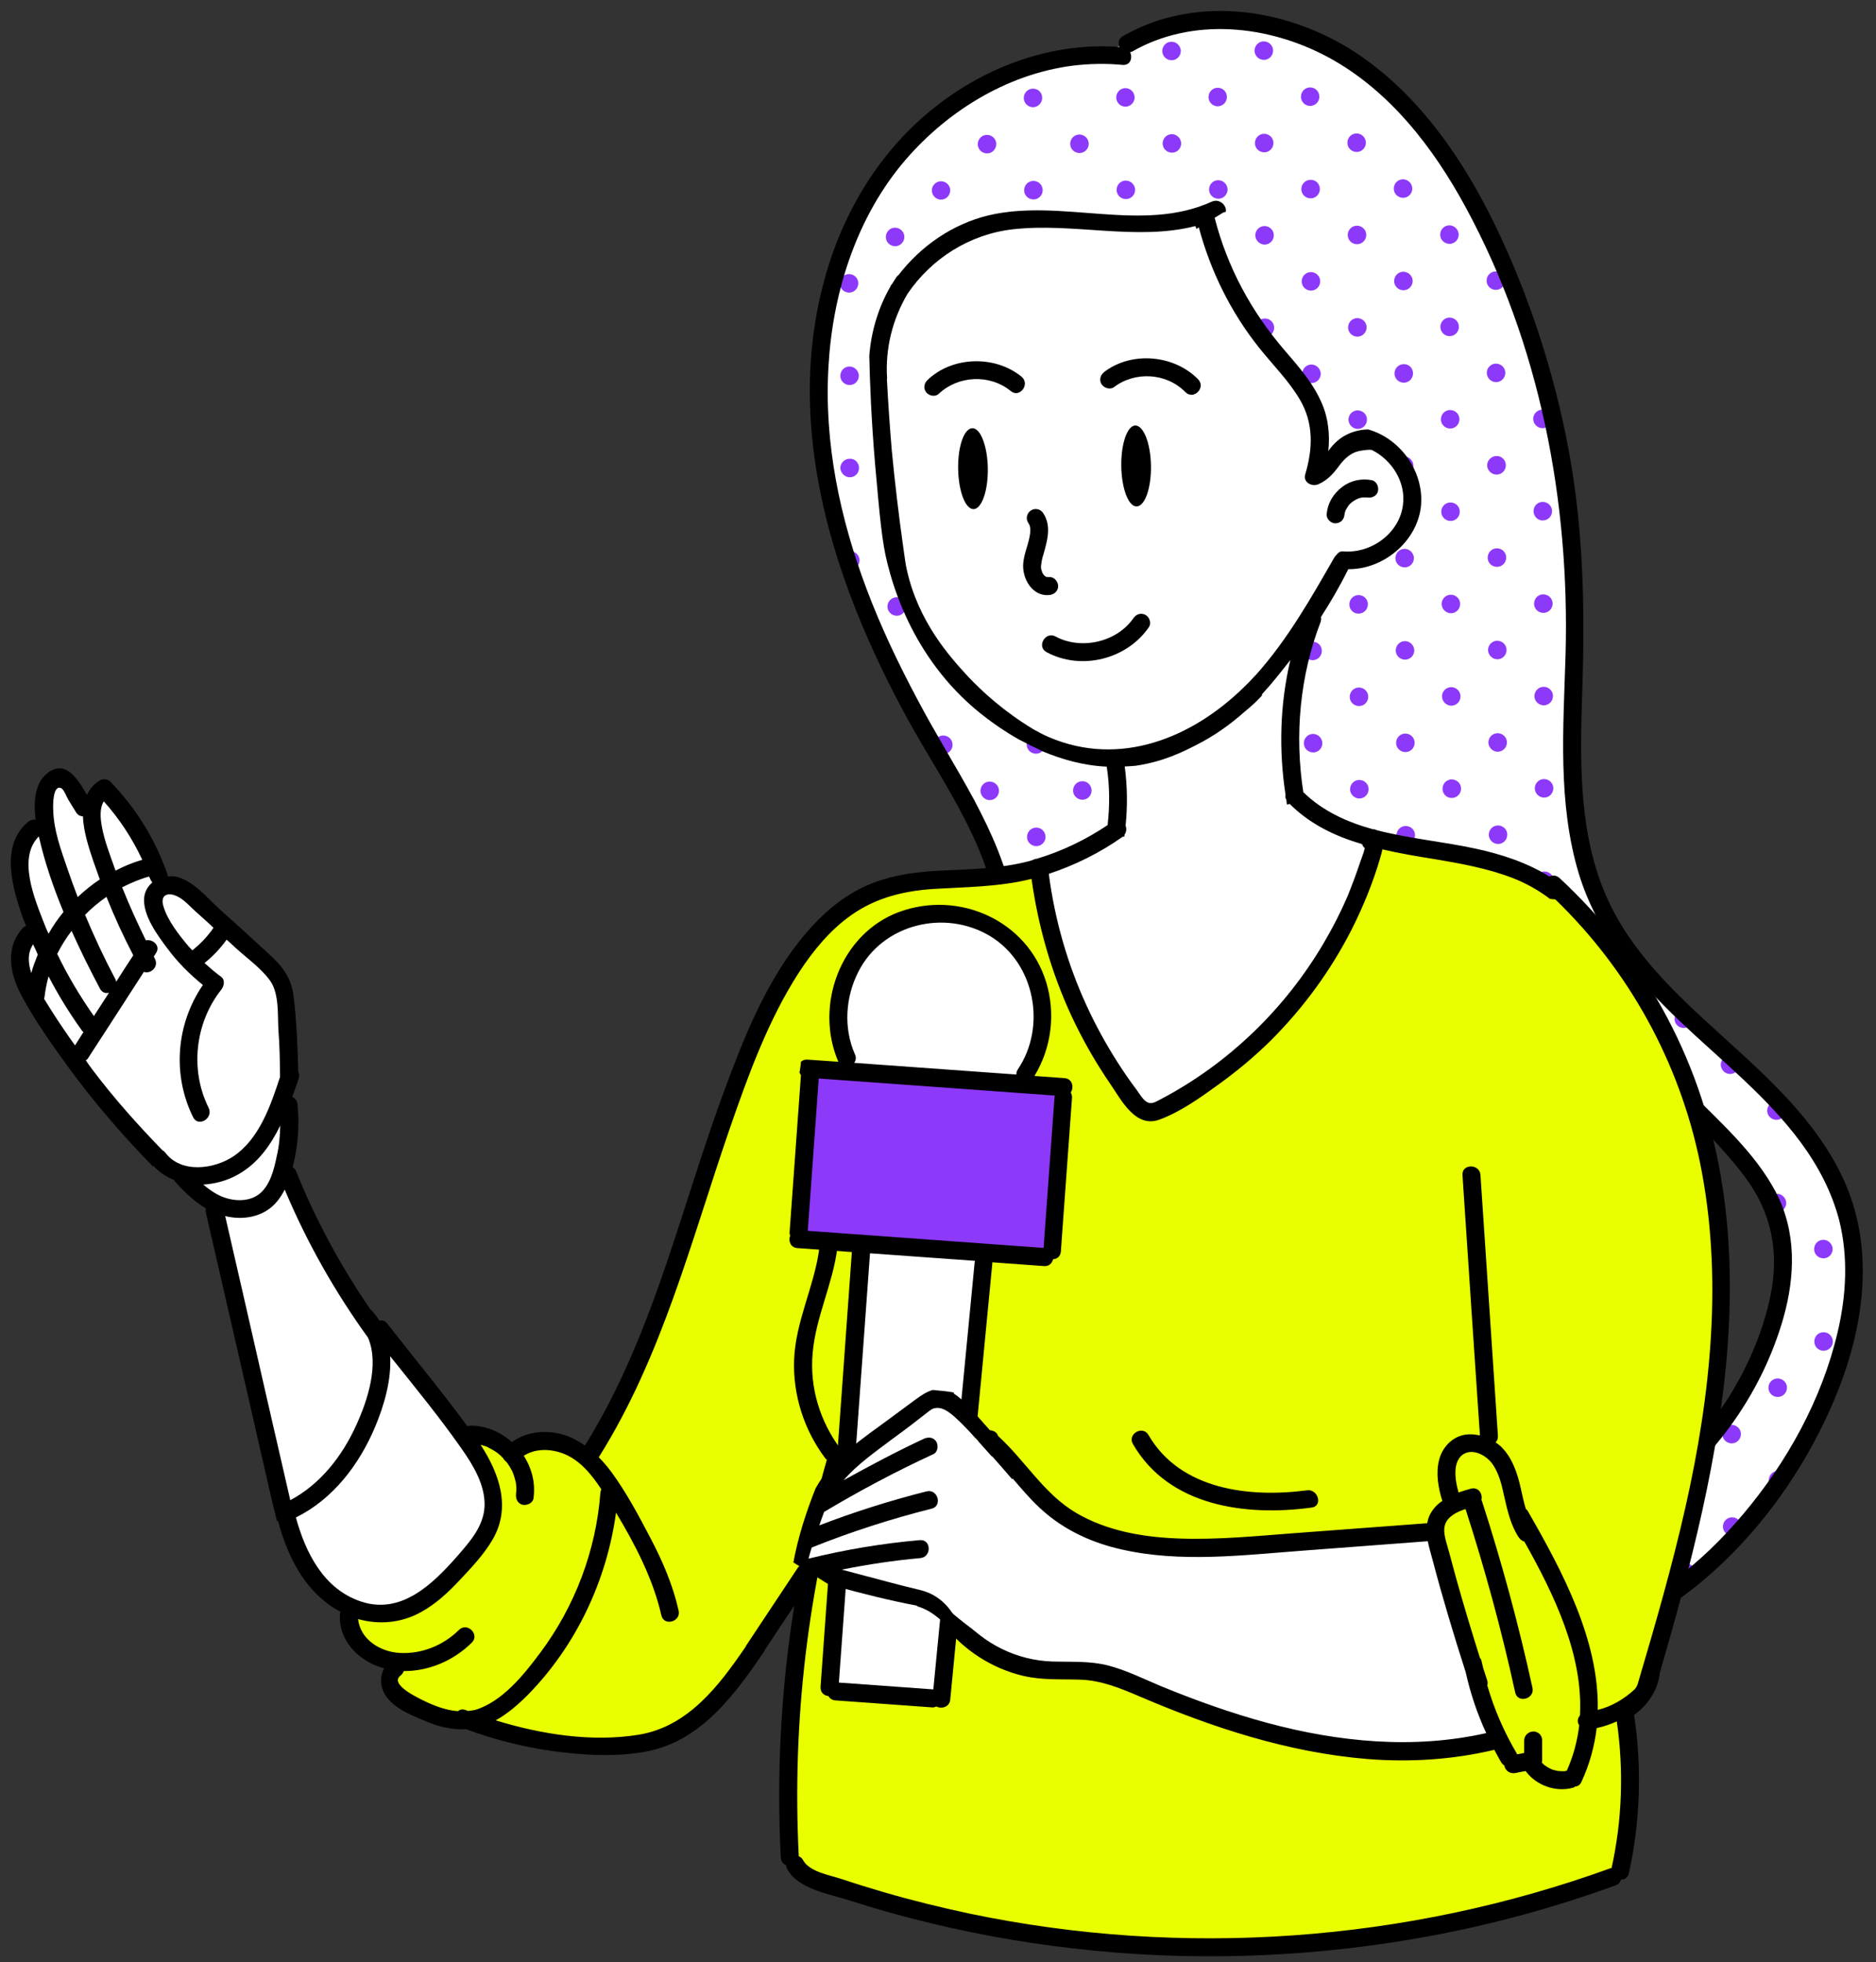 <?xml version="1.0" encoding="UTF-8" standalone="no"?><svg xmlns="http://www.w3.org/2000/svg" xmlns:xlink="http://www.w3.org/1999/xlink" fill="#000000" height="109.1" preserveAspectRatio="xMidYMid meet" version="1" viewBox="-0.6 -0.6 104.3 109.1" width="104.3" zoomAndPan="magnify"><rect x="-0.6" y="-0.6" width="104.3" height="109.1" fill="#333333" stroke="none"/><g><g id="change1_1"><path d="M102.13,67.15L102.13,67.15c-0.39-1.53-1.14-3.04-2.21-4.52c-1.43-1.94-3.23-3.58-4.98-5.15 c-0.62-0.56-1.24-1.12-1.84-1.69c-1.98-1.88-4.39-4.49-5.45-7.95c-1.03-3.39-0.9-7.04-0.77-10.57l0.05-1.45 c0.26-9.19-1.68-17.87-5.6-25.11c-2.19-4.05-4.83-6.93-7.86-8.57c-3.79-2.05-8.16-2.17-11.37-0.33l-0.59,0.2l0.24,0.48 c-0.92-0.08-1.85-0.06-2.77,0.05c-3.69,0.48-7.29,2.56-9.88,5.72c-2.42,2.97-3.9,7.05-4.14,11.48c-0.22,3.94,0.5,8.18,2.16,12.6 c0.73,1.93,1.66,3.95,2.84,6.18c0.53,1,1.1,1.97,1.66,2.95c0.51,0.88,1.02,1.76,1.5,2.65c0.8,1.51,1.77,3.51,2.12,5.62 c0.28,1.69,0.16,3.52-0.38,5.74c-0.15,0.63-0.32,1.26-0.49,1.89c-0.9,3.31-1.82,6.73-0.25,10.13c1.46,3.19,4.49,5.76,8.31,7.03 c4.32,1.45,8.86,1.26,13.53,0.92c1.59-0.12,3.57-0.27,5.34,0.24c1.62,0.47,2.89,1.57,3.66,3.18c1.59,3.34,1.76,7.6,0.47,11.41 l-0.3,0.89l0.9-0.24c0.59-0.16,1.22-0.33,1.85-0.56c3.22-1.2,6.26-3.43,8.8-6.45c2.67-3.16,4.52-6.74,5.36-10.35 C102.6,71.26,102.62,69.1,102.13,67.15z M90.78,82.74c0.03-0.04,0.04-0.07,0.04-0.08c1.45-1.83,2.52-4.06,3.1-6.47 c1-4.26,0.42-8.81-1.6-12.47c-0.73-1.32-1.71-2.51-2.66-3.67c-1.71-2.08-3.33-4.04-3.58-6.66l6.86,7c0.3,0.31,0.61,0.61,0.92,0.92 c1.42,1.4,2.89,2.85,3.8,4.57c0.99,1.86,1.12,4.1,0.4,6.68c-1.19,4.17-3.85,7.85-7.46,10.34L90.78,82.74z" fill="#ffffff"/></g><g id="change2_1"><path d="M65.22,43.33c0,0.28-0.23,0.51-0.51,0.52c-0.28,0-0.51-0.23-0.52-0.51c0-0.28,0.23-0.51,0.51-0.52 C64.99,42.81,65.22,43.04,65.22,43.33z M64.64,27.41c-0.28,0-0.51,0.23-0.51,0.52c0,0.28,0.23,0.51,0.52,0.51 c0.28,0,0.51-0.23,0.51-0.52C65.15,27.63,64.92,27.4,64.64,27.41z M64.75,53.09c-0.28,0-0.51,0.23-0.51,0.52 c0,0.28,0.23,0.51,0.52,0.51c0.28,0,0.51-0.23,0.51-0.52C65.26,53.31,65.03,53.09,64.75,53.09z M64.66,32.54 c-0.28,0-0.51,0.23-0.51,0.52c0,0.28,0.23,0.51,0.52,0.51c0.28,0,0.51-0.23,0.51-0.52C65.17,32.77,64.94,32.54,64.66,32.54z M64.68,37.68c-0.28,0-0.51,0.23-0.51,0.52c0,0.28,0.23,0.51,0.52,0.51c0.28,0,0.51-0.23,0.51-0.52 C65.19,37.91,64.96,37.68,64.68,37.68z M64.77,58.22c-0.28,0-0.51,0.23-0.51,0.52c0,0.28,0.23,0.51,0.52,0.51 c0.28,0,0.51-0.23,0.51-0.52C65.28,58.45,65.05,58.22,64.77,58.22z M64.72,47.95c-0.28,0-0.51,0.23-0.51,0.52 c0,0.28,0.23,0.51,0.52,0.51c0.28,0,0.51-0.23,0.51-0.52C65.24,48.18,65.01,47.95,64.72,47.95z M67.13,9.42 c-0.28,0-0.51,0.23-0.51,0.52c0,0.28,0.23,0.51,0.52,0.51c0.28,0,0.51-0.23,0.51-0.52C67.64,9.65,67.41,9.42,67.13,9.42z M67.1,4.28c-0.28,0-0.51,0.23-0.51,0.52c0,0.04,0,0.07,0.01,0.1c0.04,0.2,0.2,0.36,0.4,0.4c0.03,0.01,0.07,0.01,0.1,0.01 c0.04,0,0.07,0,0.1-0.01c0.2-0.04,0.36-0.2,0.4-0.4c0.01-0.03,0.01-0.07,0.01-0.1C67.62,4.51,67.39,4.28,67.1,4.28z M67.17,19.69 c-0.28,0-0.51,0.23-0.51,0.52c0,0.28,0.23,0.51,0.52,0.51c0.28,0,0.51-0.23,0.51-0.52C67.69,19.92,67.45,19.69,67.17,19.69z M67.15,14.55c-0.28,0-0.51,0.23-0.51,0.52c0,0.28,0.23,0.51,0.52,0.51c0.28,0,0.51-0.23,0.51-0.52 C67.66,14.78,67.43,14.55,67.15,14.55z M64.84,73.63c-0.28,0-0.51,0.23-0.51,0.52c0,0.28,0.23,0.51,0.52,0.51 c0.28,0,0.51-0.23,0.51-0.52C65.35,73.86,65.12,73.63,64.84,73.63z M64.81,68.49c-0.28,0-0.51,0.23-0.51,0.52 c0,0.28,0.23,0.51,0.52,0.51c0.28,0,0.51-0.23,0.51-0.52C65.33,68.72,65.1,68.49,64.81,68.49z M64.79,63.36 c-0.28,0-0.51,0.23-0.51,0.52c0,0.28,0.23,0.51,0.52,0.51c0.28,0,0.51-0.23,0.51-0.52C65.31,63.59,65.07,63.36,64.79,63.36z M62.15,45.39c-0.28,0-0.51,0.23-0.51,0.52c0,0.28,0.23,0.51,0.52,0.51s0.51-0.23,0.51-0.52C62.66,45.62,62.43,45.39,62.15,45.39z M62.17,50.53c-0.28,0-0.51,0.23-0.51,0.52c0,0.28,0.23,0.51,0.52,0.51s0.51-0.23,0.51-0.52C62.68,50.76,62.45,50.53,62.17,50.53z M62.12,40.26c-0.28,0-0.51,0.23-0.51,0.52c0,0.28,0.23,0.51,0.52,0.51c0.28,0,0.51-0.23,0.51-0.52 C62.64,40.49,62.41,40.26,62.12,40.26z M62.08,29.98c-0.28,0-0.51,0.23-0.51,0.52c0,0.28,0.23,0.51,0.52,0.51 c0.28,0,0.51-0.23,0.51-0.52C62.59,30.21,62.36,29.98,62.08,29.98z M62.48,25.07c-0.09-0.14-0.25-0.23-0.43-0.22 c-0.18,0-0.33,0.09-0.42,0.23c-0.06,0.08-0.09,0.18-0.09,0.29c0,0.28,0.23,0.51,0.52,0.51c0.28,0,0.51-0.23,0.51-0.52 C62.57,25.25,62.54,25.16,62.48,25.07z M62.1,35.12c-0.28,0-0.51,0.23-0.51,0.52c0,0.28,0.23,0.51,0.52,0.51 c0.28,0,0.51-0.23,0.51-0.52C62.62,35.35,62.38,35.12,62.1,35.12z M62.19,55.67c-0.28,0-0.51,0.23-0.51,0.52 c0,0.04,0,0.07,0.01,0.1c0.04,0.2,0.2,0.36,0.4,0.4c0.03,0.01,0.07,0.01,0.1,0.01c0.04,0,0.07,0,0.1-0.01 c0.2-0.04,0.36-0.2,0.4-0.4c0.01-0.03,0.01-0.07,0.01-0.1C62.7,55.89,62.47,55.66,62.19,55.67z M64.61,22.27 c-0.28,0-0.51,0.23-0.51,0.52c0,0.28,0.23,0.51,0.52,0.51c0.28,0,0.51-0.23,0.51-0.52C65.13,22.5,64.9,22.27,64.61,22.27z M64.57,12c-0.28,0-0.51,0.23-0.51,0.52c0,0.28,0.23,0.51,0.52,0.51c0.28,0,0.51-0.23,0.51-0.52C65.08,12.23,64.85,12,64.57,12z M64.55,6.86c-0.28,0-0.51,0.23-0.51,0.52c0,0.28,0.23,0.51,0.52,0.51c0.28,0,0.51-0.23,0.51-0.52 C65.06,7.09,64.83,6.86,64.55,6.86z M64.59,17.13c-0.28,0-0.51,0.23-0.51,0.52c0,0.28,0.23,0.51,0.52,0.51 c0.28,0,0.51-0.23,0.51-0.52C65.11,17.36,64.88,17.13,64.59,17.13z M64.53,1.72c-0.28,0-0.51,0.23-0.51,0.52 c0,0.28,0.23,0.51,0.52,0.51c0.28,0,0.51-0.23,0.51-0.52C65.04,1.95,64.81,1.72,64.53,1.72z M62.23,65.94 c-0.28,0-0.51,0.23-0.51,0.52c0,0.04,0,0.07,0.01,0.1c0.04,0.2,0.2,0.36,0.4,0.4c0.03,0.01,0.07,0.01,0.1,0.01 c0.04,0,0.07,0,0.1-0.01c0.2-0.04,0.36-0.2,0.4-0.4c0.01-0.03,0.01-0.07,0.01-0.1C62.75,66.17,62.52,65.94,62.23,65.94z M62.21,60.8c-0.28,0-0.51,0.23-0.51,0.52c0,0.28,0.23,0.51,0.52,0.51c0.28,0,0.51-0.23,0.51-0.52 C62.73,61.03,62.5,60.8,62.21,60.8z M59.43,12.02c-0.28,0-0.51,0.23-0.51,0.52c0,0.28,0.23,0.51,0.52,0.51 c0.28,0,0.51-0.23,0.51-0.52C59.95,12.25,59.72,12.02,59.43,12.02z M56.99,40.28c-0.28,0-0.51,0.23-0.51,0.52 c0,0.28,0.23,0.51,0.52,0.51c0.28,0,0.51-0.23,0.51-0.52C57.5,40.51,57.27,40.28,56.99,40.28z M56.88,14.6 c-0.28,0-0.51,0.23-0.51,0.52c0,0.28,0.23,0.51,0.52,0.51c0.28,0,0.51-0.23,0.51-0.52C57.39,14.83,57.16,14.6,56.88,14.6z M57.01,45.42c-0.28,0-0.51,0.23-0.51,0.52c0,0.28,0.23,0.51,0.52,0.51c0.28,0,0.51-0.23,0.51-0.52 C57.52,45.64,57.29,45.41,57.01,45.42z M56.94,30.01c-0.28,0-0.51,0.23-0.51,0.52c0,0.28,0.23,0.51,0.52,0.51 c0.28,0,0.51-0.23,0.51-0.52C57.46,30.24,57.23,30.01,56.94,30.01z M56.9,19.73c-0.28,0-0.51,0.23-0.51,0.52 c0,0.28,0.23,0.51,0.52,0.51c0.28,0,0.51-0.23,0.51-0.52C57.41,19.96,57.18,19.73,56.9,19.73z M57.03,50.55 c-0.28,0-0.51,0.23-0.51,0.52c0,0.28,0.23,0.51,0.52,0.51c0.28,0,0.51-0.23,0.51-0.52C57.55,50.78,57.32,50.55,57.03,50.55z M57.35,25.1c-0.09-0.14-0.25-0.23-0.43-0.22c-0.18,0-0.33,0.09-0.42,0.23c-0.06,0.08-0.09,0.18-0.09,0.29 c0,0.28,0.23,0.51,0.52,0.51c0.28,0,0.51-0.23,0.51-0.52C57.44,25.28,57.4,25.18,57.35,25.1z M56.97,35.14 c-0.28,0-0.51,0.23-0.51,0.52c0,0.28,0.23,0.51,0.52,0.51c0.28,0,0.51-0.23,0.51-0.52C57.48,35.37,57.25,35.14,56.97,35.14z M59.41,6.88c-0.28,0-0.51,0.23-0.51,0.52c0,0.28,0.23,0.51,0.52,0.51c0.28,0,0.51-0.23,0.51-0.52 C59.93,7.11,59.69,6.88,59.41,6.88z M62.03,19.71c-0.28,0-0.51,0.23-0.51,0.52c0,0.28,0.23,0.51,0.52,0.51 c0.28,0,0.51-0.23,0.51-0.52C62.55,19.94,62.32,19.71,62.03,19.71z M59.46,17.16c-0.28,0-0.51,0.23-0.51,0.52 c0,0.28,0.23,0.51,0.52,0.51c0.28,0,0.51-0.23,0.51-0.52C59.97,17.38,59.74,17.15,59.46,17.16z M57.08,60.82 c-0.28,0-0.51,0.23-0.51,0.52c0,0.28,0.23,0.51,0.52,0.51c0.28,0,0.51-0.23,0.51-0.52C57.59,61.05,57.36,60.82,57.08,60.82z M59.39,2.77c0.2,0,0.36-0.12,0.45-0.28c-0.29,0.02-0.57,0.03-0.86,0.06c0,0,0,0,0,0C59.08,2.69,59.22,2.78,59.39,2.77z M57.05,55.69c-0.28,0-0.51,0.23-0.51,0.52c0,0.04,0,0.07,0.01,0.1c0.04,0.2,0.2,0.36,0.4,0.4c0.03,0.01,0.07,0.01,0.1,0.01 c0.04,0,0.07,0,0.1-0.01c0.2-0.04,0.36-0.2,0.4-0.4c0.01-0.03,0.01-0.07,0.01-0.1C57.57,55.92,57.34,55.69,57.05,55.69z M67.3,50.51c-0.28,0-0.51,0.23-0.51,0.52c0,0.28,0.23,0.51,0.52,0.51c0.28,0,0.51-0.23,0.51-0.52 C67.82,50.74,67.59,50.51,67.3,50.51z M67.28,45.37c-0.28,0-0.51,0.23-0.51,0.52c0,0.28,0.23,0.51,0.52,0.51 c0.28,0,0.51-0.23,0.51-0.52C67.8,45.6,67.57,45.37,67.28,45.37z M67.26,40.23c-0.28,0-0.51,0.23-0.51,0.52 c0,0.28,0.23,0.51,0.52,0.51s0.51-0.23,0.51-0.52C67.77,40.46,67.54,40.23,67.26,40.23z M67.62,25.05 c-0.09-0.14-0.25-0.23-0.43-0.22c-0.18,0-0.33,0.09-0.42,0.23c-0.06,0.08-0.09,0.18-0.09,0.29c0,0.28,0.23,0.51,0.52,0.51 c0.28,0,0.51-0.23,0.51-0.52C67.71,25.23,67.68,25.13,67.62,25.05z M67.24,35.1c-0.28,0-0.51,0.23-0.51,0.52 c0,0.28,0.23,0.51,0.52,0.51s0.51-0.23,0.51-0.52C67.75,35.33,67.52,35.1,67.24,35.1z M67.33,55.64c-0.28,0-0.51,0.23-0.51,0.52 c0,0.04,0,0.07,0.01,0.1c0.04,0.2,0.2,0.36,0.4,0.4c0.03,0.01,0.07,0.01,0.1,0.01c0.04,0,0.07,0,0.1-0.01 c0.2-0.04,0.36-0.2,0.4-0.4c0.01-0.03,0.01-0.07,0.01-0.1C67.84,55.87,67.61,55.64,67.33,55.64z M67.22,29.96 c-0.28,0-0.51,0.23-0.51,0.52c0,0.28,0.23,0.51,0.52,0.51c0.28,0,0.51-0.23,0.51-0.52C67.73,30.19,67.5,29.96,67.22,29.96z M56.85,9.46c-0.28,0-0.51,0.23-0.51,0.52c0,0.28,0.23,0.51,0.52,0.51c0.28,0,0.51-0.23,0.51-0.52 C57.37,9.69,57.14,9.46,56.85,9.46z M67.35,60.78c-0.28,0-0.51,0.23-0.51,0.52c0,0.28,0.23,0.51,0.52,0.51 c0.28,0,0.51-0.23,0.51-0.52C67.86,61.01,67.63,60.78,67.35,60.78z M57.12,71.1c-0.11,0-0.21,0.05-0.3,0.11 c0.24,0.23,0.48,0.45,0.74,0.66c0.05-0.08,0.08-0.16,0.08-0.26C57.63,71.32,57.4,71.09,57.12,71.1z M56.83,4.33 c-0.28,0-0.51,0.23-0.51,0.52c0,0.04,0,0.07,0.01,0.1c0.04,0.2,0.2,0.36,0.4,0.4c0.03,0.01,0.07,0.01,0.1,0.01 c0.04,0,0.07,0,0.1-0.01c0.2-0.04,0.36-0.2,0.4-0.4c0.01-0.03,0.01-0.07,0.01-0.1C57.35,4.55,57.12,4.33,56.83,4.33z M57,66.98 c0.03,0.01,0.07,0.01,0.1,0.01c0.04,0,0.07,0,0.1-0.01c0.2-0.04,0.36-0.2,0.4-0.4c0.01-0.03,0.01-0.07,0.01-0.1 c0-0.28-0.23-0.51-0.52-0.51c-0.28,0-0.51,0.23-0.51,0.52c0,0.04,0,0.07,0.01,0.1C56.64,66.78,56.8,66.94,57,66.98z M67.39,71.05 c-0.28,0-0.51,0.23-0.51,0.52c0,0.28,0.23,0.51,0.52,0.51c0.28,0,0.51-0.23,0.51-0.52C67.91,71.28,67.68,71.05,67.39,71.05z M67.37,65.92c-0.28,0-0.51,0.23-0.51,0.52c0,0.04,0,0.07,0.01,0.1c0.04,0.2,0.2,0.36,0.4,0.4c0.03,0.01,0.07,0.01,0.1,0.01 c0.04,0,0.07,0,0.1-0.01c0.2-0.04,0.36-0.2,0.4-0.4c0.01-0.03,0.01-0.07,0.01-0.1C67.89,66.14,67.65,65.91,67.37,65.92z M74.82,6.82c-0.28,0-0.51,0.23-0.51,0.52c0,0.28,0.23,0.51,0.52,0.51c0.28,0,0.51-0.23,0.51-0.52C75.33,7.04,75.1,6.82,74.82,6.82 z M74.98,43.8c0.28,0,0.51-0.23,0.51-0.52c0-0.28-0.23-0.51-0.52-0.51c-0.28,0-0.51,0.23-0.51,0.52 C74.46,43.57,74.7,43.8,74.98,43.8z M74.96,38.66c0.28,0,0.51-0.23,0.51-0.52c0-0.28-0.23-0.51-0.52-0.51 c-0.28,0-0.51,0.23-0.51,0.52C74.44,38.43,74.67,38.66,74.96,38.66z M74.94,33.52c0.28,0,0.51-0.23,0.51-0.52 c0-0.28-0.23-0.51-0.52-0.51c-0.28,0-0.51,0.23-0.51,0.52C74.42,33.3,74.65,33.53,74.94,33.52z M75,48.93 c0.28,0,0.51-0.23,0.51-0.52c0-0.28-0.23-0.51-0.52-0.51c-0.28,0-0.51,0.23-0.51,0.52C74.49,48.71,74.72,48.93,75,48.93z M75.05,59.21c0.28,0,0.51-0.23,0.51-0.52c0-0.28-0.23-0.51-0.52-0.51c-0.28,0-0.51,0.23-0.51,0.52 C74.53,58.98,74.76,59.21,75.05,59.21z M75.07,64.34c0.28,0,0.51-0.23,0.51-0.52c0-0.28-0.23-0.51-0.52-0.51 c-0.28,0-0.51,0.23-0.51,0.52C74.55,64.11,74.78,64.34,75.07,64.34z M74.91,28.39c0.28,0,0.51-0.23,0.51-0.52 c0-0.28-0.23-0.51-0.52-0.51c-0.28,0-0.51,0.23-0.51,0.52C74.4,28.16,74.63,28.39,74.91,28.39z M75.02,54.07 c0.28,0,0.51-0.23,0.51-0.52c0-0.28-0.23-0.51-0.52-0.51c-0.28,0-0.51,0.23-0.51,0.52C74.51,53.84,74.74,54.07,75.02,54.07z M72.53,72.06c0.28,0,0.51-0.23,0.51-0.52c0-0.28-0.23-0.51-0.52-0.51c-0.28,0-0.51,0.23-0.51,0.52 C72.02,71.83,72.25,72.06,72.53,72.06z M72.24,4.26c-0.28,0-0.51,0.23-0.51,0.52c0,0.04,0,0.07,0.01,0.1c0.04,0.2,0.2,0.36,0.4,0.4 c0.03,0.01,0.07,0.01,0.1,0.01c0.04,0,0.07,0,0.1-0.01c0.2-0.04,0.36-0.2,0.4-0.4c0.01-0.03,0.01-0.07,0.01-0.1 C72.76,4.49,72.52,4.26,72.24,4.26z M74.89,23.25c0.28,0,0.51-0.23,0.51-0.52c0-0.28-0.23-0.51-0.52-0.51 c-0.28,0-0.51,0.23-0.51,0.52C74.38,23.02,74.61,23.25,74.89,23.25z M72.26,9.4c-0.28,0-0.51,0.23-0.51,0.52 c0,0.28,0.23,0.51,0.52,0.51c0.28,0,0.51-0.23,0.51-0.52C72.78,9.62,72.55,9.39,72.26,9.4z M74.85,12.98 c0.28,0,0.51-0.23,0.51-0.52c0-0.28-0.23-0.51-0.52-0.51c-0.28,0-0.51,0.23-0.51,0.52C74.33,12.75,74.56,12.98,74.85,12.98z M74.87,18.12c0.28,0,0.51-0.23,0.51-0.52c0-0.28-0.23-0.51-0.52-0.51c-0.28,0-0.51,0.23-0.51,0.52 C74.35,17.89,74.58,18.12,74.87,18.12z M49.18,17.2c-0.28,0-0.51,0.23-0.51,0.52c0,0.28,0.23,0.51,0.52,0.51 c0.28,0,0.51-0.23,0.51-0.52C49.7,17.43,49.47,17.2,49.18,17.2z M46.65,25.94c0.28,0,0.51-0.23,0.51-0.52 c0-0.11-0.03-0.2-0.09-0.29c-0.09-0.14-0.25-0.23-0.43-0.22c-0.18,0-0.33,0.09-0.43,0.23c-0.05,0.08-0.09,0.18-0.09,0.29 C46.14,25.71,46.37,25.94,46.65,25.94z M46.6,14.64c-0.28,0-0.51,0.23-0.51,0.52c0,0.28,0.23,0.51,0.52,0.51 c0.28,0,0.51-0.23,0.51-0.52C47.12,14.87,46.89,14.64,46.6,14.64z M47.19,30.56c0-0.28-0.23-0.51-0.52-0.51 c-0.11,0-0.21,0.04-0.29,0.1c0.1,0.31,0.19,0.62,0.3,0.92C46.96,31.07,47.19,30.85,47.19,30.56z M46.63,19.78 c-0.28,0-0.51,0.23-0.51,0.52c0,0.28,0.23,0.51,0.52,0.51c0.28,0,0.51-0.23,0.51-0.52C47.14,20.01,46.91,19.78,46.63,19.78z M62.01,14.58c-0.28,0-0.51,0.23-0.51,0.52c0,0.28,0.23,0.51,0.52,0.51c0.28,0,0.51-0.23,0.51-0.52 C62.53,14.8,62.3,14.58,62.01,14.58z M49.66,37.92c0.03,0.07,0.07,0.13,0.1,0.2C49.74,38.05,49.71,37.98,49.66,37.92z M59.48,22.29 c-0.28,0-0.51,0.23-0.51,0.52c0,0.28,0.23,0.51,0.52,0.51c0.28,0,0.51-0.23,0.51-0.52C59.99,22.52,59.76,22.29,59.48,22.29z M75.09,69.48c0.28,0,0.51-0.23,0.51-0.52c0-0.28-0.23-0.51-0.52-0.51c-0.28,0-0.51,0.23-0.51,0.52 C74.58,69.25,74.81,69.48,75.09,69.48z M75.11,74.61c0.28,0,0.51-0.23,0.51-0.52c0-0.28-0.23-0.51-0.52-0.51 c-0.28,0-0.51,0.23-0.51,0.52C74.6,74.39,74.83,74.62,75.11,74.61z M49.23,27.47c-0.28,0-0.51,0.23-0.51,0.52 c0,0.28,0.23,0.51,0.52,0.51c0.28,0,0.51-0.23,0.51-0.52C49.74,27.7,49.51,27.47,49.23,27.47z M72.28,14.53 c-0.28,0-0.51,0.23-0.51,0.52c0,0.28,0.23,0.51,0.52,0.51c0.28,0,0.51-0.23,0.51-0.52C72.8,14.76,72.57,14.53,72.28,14.53z M49.25,32.61c-0.28,0-0.51,0.23-0.51,0.52c0,0.28,0.23,0.51,0.52,0.51c0.28,0,0.51-0.23,0.51-0.52 C49.76,32.84,49.53,32.61,49.25,32.61z M49.21,22.34c-0.28,0-0.51,0.23-0.51,0.52c0,0.28,0.23,0.51,0.52,0.51 c0.28,0,0.51-0.23,0.51-0.52C49.72,22.56,49.49,22.33,49.21,22.34z M49.16,12.06c-0.28,0-0.51,0.23-0.51,0.52 c0,0.28,0.23,0.51,0.52,0.51c0.28,0,0.51-0.23,0.51-0.52C49.68,12.29,49.44,12.06,49.16,12.06z M69.8,33.55 c0.28,0,0.51-0.23,0.51-0.52c0-0.28-0.23-0.51-0.52-0.51c-0.28,0-0.51,0.23-0.51,0.52C69.28,33.32,69.51,33.55,69.8,33.55z M69.82,38.68c0.28,0,0.51-0.23,0.51-0.52c0-0.28-0.23-0.51-0.52-0.51c-0.28,0-0.51,0.23-0.51,0.52 C69.31,38.46,69.54,38.68,69.82,38.68z M69.78,28.41c0.28,0,0.51-0.23,0.51-0.52c0-0.28-0.23-0.51-0.52-0.51 c-0.28,0-0.51,0.23-0.51,0.52C69.26,28.18,69.49,28.41,69.78,28.41z M69.75,23.27c0.28,0,0.51-0.23,0.51-0.52 c0-0.28-0.23-0.51-0.52-0.51c-0.28,0-0.51,0.23-0.51,0.52C69.24,23.05,69.47,23.28,69.75,23.27z M69.87,48.96 c0.28,0,0.51-0.23,0.51-0.52c0-0.28-0.23-0.51-0.52-0.51c-0.28,0-0.51,0.23-0.51,0.52C69.35,48.73,69.58,48.96,69.87,48.96z M69.84,43.82c0.28,0,0.51-0.23,0.51-0.52c0-0.28-0.23-0.51-0.52-0.51c-0.28,0-0.51,0.23-0.51,0.52 C69.33,43.59,69.56,43.82,69.84,43.82z M69.73,18.14c0.28,0,0.51-0.23,0.51-0.52c0-0.28-0.23-0.51-0.52-0.51 c-0.28,0-0.51,0.23-0.51,0.52C69.22,17.91,69.45,18.14,69.73,18.14z M69.89,54.09c0.28,0,0.51-0.23,0.51-0.52 c0-0.28-0.23-0.51-0.52-0.51c-0.28,0-0.51,0.23-0.51,0.52C69.37,53.86,69.6,54.09,69.89,54.09z M61.97,4.3 c-0.28,0-0.51,0.23-0.51,0.52c0,0.04,0,0.07,0.01,0.1c0.04,0.2,0.2,0.36,0.4,0.4c0.03,0.01,0.07,0.01,0.1,0.01 c0.04,0,0.07,0,0.1-0.01c0.2-0.04,0.36-0.2,0.4-0.4c0.01-0.03,0.01-0.07,0.01-0.1C62.48,4.53,62.25,4.3,61.97,4.3z M72.31,19.67 c-0.28,0-0.51,0.23-0.51,0.52c0,0.28,0.23,0.51,0.52,0.51c0.28,0,0.51-0.23,0.51-0.52C72.82,19.9,72.59,19.67,72.31,19.67z M62.26,72.1c0.28,0,0.51-0.23,0.51-0.52c0-0.28-0.23-0.51-0.52-0.51c-0.28,0-0.51,0.23-0.51,0.52 C61.75,71.87,61.98,72.1,62.26,72.1z M69.71,13c0.28,0,0.51-0.23,0.51-0.52c0-0.28-0.23-0.51-0.52-0.51 c-0.28,0-0.51,0.23-0.51,0.52C69.2,12.77,69.43,13,69.71,13z M69.69,7.87c0.28,0,0.51-0.23,0.51-0.52c0-0.28-0.23-0.51-0.52-0.51 c-0.28,0-0.51,0.23-0.51,0.52C69.17,7.64,69.4,7.87,69.69,7.87z M61.99,9.44c-0.28,0-0.51,0.23-0.51,0.52 c0,0.28,0.23,0.51,0.52,0.51c0.28,0,0.51-0.23,0.51-0.52C62.5,9.67,62.27,9.44,61.99,9.44z M72.46,55.62 c-0.28,0-0.51,0.23-0.51,0.52c0,0.04,0,0.07,0.01,0.1c0.04,0.2,0.2,0.36,0.4,0.4c0.03,0.01,0.07,0.01,0.1,0.01 c0.04,0,0.07,0,0.1-0.01c0.2-0.04,0.36-0.2,0.4-0.4c0.01-0.03,0.01-0.07,0.01-0.1C72.98,55.85,72.75,55.62,72.46,55.62z M69.91,59.23c0.28,0,0.51-0.23,0.51-0.52c0-0.28-0.23-0.51-0.52-0.51c-0.28,0-0.51,0.23-0.51,0.52 C69.4,59,69.63,59.23,69.91,59.23z M72.44,50.48c-0.28,0-0.51,0.23-0.51,0.52c0,0.28,0.23,0.51,0.52,0.51s0.51-0.23,0.51-0.52 C72.95,50.71,72.72,50.48,72.44,50.48z M72.4,40.21c-0.28,0-0.51,0.23-0.51,0.52c0,0.28,0.23,0.51,0.52,0.51s0.51-0.23,0.51-0.52 C72.91,40.44,72.68,40.21,72.4,40.21z M72.35,29.94c-0.28,0-0.51,0.23-0.51,0.52c0,0.28,0.23,0.51,0.52,0.51 c0.28,0,0.51-0.23,0.51-0.52C72.87,30.17,72.64,29.94,72.35,29.94z M72.37,35.08c-0.28,0-0.51,0.23-0.51,0.52 c0,0.28,0.23,0.51,0.52,0.51c0.28,0,0.51-0.23,0.51-0.52C72.89,35.3,72.66,35.08,72.37,35.08z M72.42,45.35 c-0.28,0-0.51,0.23-0.51,0.52c0,0.28,0.23,0.51,0.52,0.51c0.28,0,0.51-0.23,0.51-0.52C72.93,45.58,72.7,45.35,72.42,45.35z M69.95,69.5c0.28,0,0.51-0.23,0.51-0.52c0-0.28-0.23-0.51-0.52-0.51c-0.28,0-0.51,0.23-0.51,0.52 C69.44,69.27,69.67,69.5,69.95,69.5z M69.98,74.64c0.28,0,0.51-0.23,0.51-0.52c0-0.28-0.23-0.51-0.52-0.51 c-0.28,0-0.51,0.23-0.51,0.52C69.46,74.41,69.69,74.64,69.98,74.64z M69.93,64.36c0.28,0,0.51-0.23,0.51-0.52 c0-0.28-0.23-0.51-0.52-0.51c-0.28,0-0.51,0.23-0.51,0.52C69.42,64.14,69.65,64.37,69.93,64.36z M72.48,60.76 c-0.28,0-0.51,0.23-0.51,0.52c0,0.28,0.23,0.51,0.52,0.51c0.28,0,0.51-0.23,0.51-0.52C73,60.99,72.77,60.76,72.48,60.76z M72.51,65.89c-0.28,0-0.51,0.23-0.51,0.52c0,0.04,0,0.07,0.01,0.1c0.04,0.2,0.2,0.36,0.4,0.4c0.03,0.01,0.07,0.01,0.1,0.01 c0.04,0,0.07,0,0.1-0.01c0.2-0.04,0.36-0.2,0.4-0.4c0.01-0.03,0.01-0.07,0.01-0.1C73.02,66.12,72.79,65.89,72.51,65.89z M69.66,1.7 c-0.28,0-0.51,0.23-0.51,0.52c0,0.28,0.23,0.51,0.52,0.51c0.28,0,0.51-0.23,0.51-0.52C70.18,1.93,69.94,1.7,69.66,1.7z M72.76,25.03c-0.09-0.14-0.25-0.23-0.43-0.22c-0.18,0-0.33,0.09-0.42,0.23c-0.06,0.08-0.09,0.18-0.09,0.29 c0,0.28,0.23,0.51,0.52,0.51c0.28,0,0.51-0.23,0.51-0.52C72.84,25.21,72.81,25.11,72.76,25.03z M85.21,33.48 c0.28,0,0.51-0.23,0.51-0.52c0-0.28-0.23-0.51-0.52-0.51s-0.51,0.23-0.51,0.52C84.69,33.25,84.92,33.48,85.21,33.48z M90.47,63.25 c-0.28,0-0.51,0.23-0.51,0.52c0,0.28,0.23,0.51,0.52,0.51c0.28,0,0.51-0.23,0.51-0.52C90.99,63.48,90.76,63.25,90.47,63.25z M87.89,60.69c-0.28,0-0.51,0.23-0.51,0.52c0,0.28,0.23,0.51,0.52,0.51c0.28,0,0.51-0.23,0.51-0.52 C88.41,60.92,88.18,60.69,87.89,60.69z M90.49,68.38c-0.28,0-0.51,0.23-0.51,0.52c0,0.28,0.23,0.51,0.52,0.51 c0.28,0,0.51-0.23,0.51-0.52C91.01,68.61,90.78,68.38,90.49,68.38z M85.16,23.21c0.28,0,0.51-0.23,0.51-0.52 c0-0.28-0.23-0.51-0.52-0.51c-0.28,0-0.51,0.23-0.51,0.52C84.65,22.98,84.88,23.21,85.16,23.21z M85.92,79.19 c0-0.28-0.23-0.51-0.52-0.51c-0.18,0-0.32,0.1-0.42,0.23c0.12,0.25,0.22,0.52,0.32,0.78c0.03,0.01,0.07,0.02,0.1,0.02 C85.69,79.7,85.92,79.47,85.92,79.19z M85.18,28.34c0.28,0,0.51-0.23,0.51-0.52c0-0.28-0.23-0.51-0.52-0.51s-0.51,0.23-0.51,0.52 C84.67,28.12,84.9,28.35,85.18,28.34z M90.57,84.82c0.28,0,0.51-0.23,0.51-0.52c0-0.28-0.23-0.51-0.52-0.51 c-0.28,0-0.51,0.23-0.51,0.52C90.05,84.59,90.28,84.82,90.57,84.82z M93.3,76.12c-0.06-0.03-0.13-0.04-0.2-0.04 s-0.14,0.02-0.2,0.04c-0.18,0.08-0.31,0.26-0.31,0.47c0,0.21,0.13,0.39,0.32,0.47c0.06,0.03,0.13,0.04,0.2,0.04s0.14-0.01,0.2-0.04 c0.18-0.08,0.31-0.26,0.31-0.47C93.61,76.38,93.48,76.19,93.3,76.12z M93.27,70.98c-0.06-0.03-0.13-0.04-0.2-0.04 s-0.14,0.01-0.2,0.04c-0.18,0.08-0.31,0.26-0.31,0.47c0,0.21,0.13,0.39,0.32,0.47c0.06,0.03,0.13,0.04,0.2,0.04s0.14-0.01,0.2-0.04 c0.18-0.08,0.31-0.26,0.31-0.47C93.59,71.24,93.46,71.06,93.27,70.98z M93.38,60.83c0.03,0.03,0.05,0.05,0.08,0.08 C93.44,60.88,93.41,60.86,93.38,60.83z M90.54,78.66c-0.28,0-0.51,0.23-0.51,0.52c0,0.28,0.23,0.51,0.52,0.51 c0.28,0,0.51-0.23,0.51-0.52C91.05,78.88,90.82,78.65,90.54,78.66z M90.52,73.52c-0.28,0-0.51,0.23-0.51,0.52 c0,0.28,0.23,0.51,0.52,0.51c0.28,0,0.51-0.23,0.51-0.52C91.03,73.75,90.8,73.52,90.52,73.52z M93.05,65.8 c-0.07,0-0.14,0.01-0.2,0.04c-0.18,0.08-0.31,0.26-0.31,0.47c0,0.04,0,0.07,0.01,0.1c0.03,0.17,0.15,0.3,0.3,0.37 c0.03,0.01,0.06,0.02,0.1,0.03c0.03,0.01,0.07,0.01,0.1,0.01c0.04,0,0.07,0,0.1-0.01c0.03-0.01,0.07-0.02,0.1-0.03 c0.13-0.05,0.21-0.16,0.26-0.29c-0.07-0.21-0.16-0.42-0.23-0.63c-0.01-0.01-0.02-0.02-0.03-0.03C93.19,65.82,93.12,65.8,93.05,65.8 z M92.81,56.52c0.03,0.01,0.06,0.02,0.1,0.03c0.03,0.01,0.07,0.01,0.1,0.01c0.04,0,0.07,0,0.1-0.01c0.03-0.01,0.07-0.02,0.1-0.03 c0.15-0.06,0.26-0.2,0.3-0.36c-0.13-0.12-0.27-0.25-0.4-0.37c-0.07-0.07-0.15-0.15-0.23-0.22c-0.02,0.01-0.05,0.01-0.07,0.01 c-0.18,0.08-0.31,0.26-0.31,0.47c0,0.04,0,0.07,0.01,0.1C92.54,56.32,92.66,56.46,92.81,56.52z M88.36,50.93 c0-0.28-0.23-0.51-0.52-0.51c-0.28,0-0.51,0.23-0.51,0.52c0,0.28,0.23,0.51,0.52,0.51C88.14,51.44,88.37,51.21,88.36,50.93z M85.38,74.57c0.28,0,0.51-0.23,0.51-0.52c0-0.28-0.23-0.51-0.52-0.51c-0.28,0-0.51,0.23-0.51,0.52 C84.87,74.34,85.1,74.57,85.38,74.57z M93.57,86.57c-0.06-0.08-0.13-0.15-0.23-0.19c-0.06-0.03-0.13-0.04-0.2-0.04 s-0.14,0.01-0.2,0.04c-0.09,0.04-0.17,0.1-0.23,0.19c-0.05,0.08-0.09,0.18-0.09,0.29c0,0.21,0.13,0.39,0.32,0.47 c0.06,0.03,0.13,0.04,0.2,0.04c0.16-0.12,0.31-0.24,0.47-0.37c0.02-0.05,0.04-0.09,0.04-0.15C93.66,86.75,93.62,86.66,93.57,86.57z M90.08,89.38c0.24-0.13,0.48-0.27,0.72-0.41c-0.07-0.03-0.14-0.05-0.22-0.05C90.32,88.93,90.11,89.13,90.08,89.38z M95.7,83.77 c-0.28,0-0.51,0.23-0.51,0.52c0,0.28,0.23,0.51,0.52,0.51c0.14,0,0.26-0.06,0.35-0.14c0.01-0.01,0.02-0.02,0.03-0.04 c0.08-0.09,0.13-0.21,0.13-0.34C96.21,84,95.98,83.77,95.7,83.77z M95.67,78.63c-0.28,0-0.51,0.23-0.51,0.52 c0,0.28,0.23,0.51,0.52,0.51c0.28,0,0.51-0.23,0.51-0.52C96.19,78.86,95.96,78.63,95.67,78.63z M85.23,38.62 c0.28,0,0.51-0.23,0.51-0.52c0-0.28-0.23-0.51-0.52-0.51c-0.28,0-0.51,0.23-0.51,0.52C84.71,38.39,84.95,38.62,85.23,38.62z M85.27,48.89c0.28,0,0.51-0.23,0.51-0.52c0-0.28-0.23-0.51-0.52-0.51c-0.28,0-0.51,0.23-0.51,0.52 C84.76,48.66,84.99,48.89,85.27,48.89z M85.25,43.75c0.28,0,0.51-0.23,0.51-0.52c0-0.28-0.23-0.51-0.52-0.51 c-0.28,0-0.51,0.23-0.51,0.52C84.74,43.53,84.97,43.75,85.25,43.75z M85.3,54.03c0.28,0,0.51-0.23,0.51-0.52 c0-0.28-0.23-0.51-0.52-0.51c-0.28,0-0.51,0.23-0.51,0.52C84.78,53.8,85.01,54.03,85.3,54.03z M85.32,59.16 c0.28,0,0.51-0.23,0.51-0.52c0-0.28-0.23-0.51-0.52-0.51c-0.28,0-0.51,0.23-0.51,0.52C84.8,58.93,85.03,59.16,85.32,59.16z M85.36,69.43c0.28,0,0.51-0.23,0.51-0.52c0-0.28-0.23-0.51-0.52-0.51c-0.28,0-0.51,0.23-0.51,0.52 C84.85,69.21,85.08,69.43,85.36,69.43z M85.34,64.3c0.28,0,0.51-0.23,0.51-0.52c0-0.28-0.23-0.51-0.52-0.51 c-0.28,0-0.51,0.23-0.51,0.52C84.83,64.07,85.06,64.3,85.34,64.3z M95.59,59.12c0.28,0,0.51-0.23,0.51-0.52 c0-0.03-0.01-0.06-0.02-0.08c-0.15-0.14-0.31-0.28-0.46-0.42c-0.01,0-0.02-0.01-0.04-0.01c-0.28,0-0.51,0.23-0.51,0.52 C95.08,58.89,95.31,59.12,95.59,59.12z M82.72,51.47c0.28,0,0.51-0.23,0.51-0.52c0-0.28-0.23-0.51-0.52-0.51 c-0.28,0-0.51,0.23-0.51,0.52C82.2,51.24,82.43,51.47,82.72,51.47z M82.23,56.2c0.04,0.2,0.2,0.36,0.4,0.4 c0.03,0.01,0.07,0.01,0.1,0.01c0.04,0,0.07,0,0.1-0.01c0.2-0.04,0.36-0.2,0.4-0.4c0.01-0.03,0.01-0.07,0.01-0.1 c0-0.28-0.23-0.51-0.52-0.51c-0.28,0-0.51,0.23-0.51,0.52C82.22,56.13,82.23,56.16,82.23,56.2z M82.69,46.33 c0.28,0,0.51-0.23,0.51-0.52c0-0.28-0.23-0.51-0.52-0.51c-0.28,0-0.51,0.23-0.51,0.52C82.18,46.1,82.41,46.33,82.69,46.33z M82.81,72.01c0.28,0,0.51-0.23,0.51-0.52c0-0.28-0.23-0.51-0.52-0.51c-0.28,0-0.51,0.23-0.51,0.52 C82.29,71.78,82.52,72.01,82.81,72.01z M82.67,41.2c0.28,0,0.51-0.23,0.51-0.52c0-0.28-0.23-0.51-0.52-0.51 c-0.28,0-0.51,0.23-0.51,0.52C82.16,40.97,82.39,41.2,82.67,41.2z M82.82,76.12c-0.11,0-0.2,0.04-0.28,0.1 c0.27,0.15,0.53,0.33,0.78,0.53c0.01-0.04,0.02-0.08,0.02-0.12C83.34,76.35,83.11,76.12,82.82,76.12z M82.28,66.47 c0.04,0.2,0.2,0.36,0.4,0.4c0.03,0.01,0.07,0.01,0.1,0.01s0.07,0,0.1-0.01c0.2-0.04,0.36-0.2,0.4-0.4c0.01-0.03,0.01-0.07,0.01-0.1 c0-0.28-0.23-0.51-0.52-0.51c-0.28,0-0.51,0.23-0.51,0.52C82.27,66.4,82.27,66.44,82.28,66.47z M82.76,61.74 c0.28,0,0.51-0.23,0.51-0.52c0-0.28-0.23-0.51-0.52-0.51c-0.28,0-0.51,0.23-0.51,0.52C82.25,61.51,82.48,61.74,82.76,61.74z M85.96,89.46c0-0.15-0.07-0.28-0.17-0.37c-0.07,0.29-0.16,0.58-0.25,0.87C85.78,89.91,85.96,89.71,85.96,89.46z M82.65,36.06 c0.28,0,0.51-0.23,0.51-0.52c0-0.28-0.23-0.51-0.52-0.51c-0.28,0-0.51,0.23-0.51,0.52C82.14,35.83,82.37,36.06,82.65,36.06z M82.61,25.79c0.28,0,0.51-0.23,0.51-0.52c0-0.11-0.03-0.2-0.09-0.29c-0.09-0.14-0.25-0.23-0.43-0.22c-0.18,0-0.33,0.09-0.43,0.23 c-0.05,0.08-0.09,0.18-0.09,0.29C82.09,25.56,82.32,25.79,82.61,25.79z M98.25,81.19c-0.28,0-0.51,0.23-0.51,0.52 c0,0.21,0.13,0.39,0.31,0.47c0.2-0.27,0.39-0.54,0.58-0.82C98.53,81.25,98.4,81.19,98.25,81.19z M82.58,20.65 c0.28,0,0.51-0.23,0.51-0.52c0-0.28-0.23-0.51-0.52-0.51c-0.28,0-0.51,0.23-0.51,0.52C82.07,20.42,82.3,20.65,82.58,20.65z M82.63,30.92c0.28,0,0.51-0.23,0.51-0.52c0-0.28-0.23-0.51-0.52-0.51c-0.28,0-0.51,0.23-0.51,0.52 C82.11,30.7,82.34,30.92,82.63,30.92z M97.65,61.16c0,0.28,0.23,0.51,0.52,0.51c0.28,0,0.51-0.23,0.51-0.52 c0-0.02-0.01-0.04-0.01-0.05c-0.13-0.15-0.28-0.29-0.41-0.44c-0.03-0.01-0.06-0.02-0.09-0.02C97.88,60.65,97.65,60.88,97.65,61.16z M87.98,81.24c-0.28,0-0.51,0.23-0.51,0.52c0,0.28,0.23,0.51,0.52,0.51c0.28,0,0.51-0.23,0.51-0.52 C88.5,81.46,88.26,81.23,87.98,81.24z M92.61,81.73c0,0.21,0.13,0.39,0.32,0.47c0.06,0.03,0.13,0.04,0.2,0.04 c0.07,0,0.14-0.01,0.2-0.04c0.18-0.08,0.31-0.26,0.31-0.47c0-0.21-0.13-0.39-0.32-0.47c-0.06-0.03-0.13-0.04-0.2-0.04 s-0.14,0.02-0.2,0.04C92.73,81.33,92.61,81.52,92.61,81.73z M95.74,63.25c0.13,0.14,0.25,0.28,0.37,0.42 C96.08,63.47,95.94,63.31,95.74,63.25z M87.58,86.6c-0.05,0.08-0.09,0.18-0.09,0.29c0,0.28,0.23,0.51,0.52,0.51 c0.28,0,0.51-0.23,0.51-0.52c0-0.11-0.03-0.2-0.09-0.29c-0.09-0.14-0.25-0.23-0.43-0.22C87.83,86.37,87.67,86.46,87.58,86.6z M59.5,27.43c-0.28,0-0.51,0.23-0.51,0.52c0,0.28,0.23,0.51,0.52,0.51c0.28,0,0.51-0.23,0.51-0.52 C60.01,27.66,59.78,27.43,59.5,27.43z M87.96,76.1c-0.28,0-0.51,0.23-0.51,0.52c0,0.28,0.23,0.51,0.52,0.51 c0.28,0,0.51-0.23,0.51-0.52C88.47,76.33,88.24,76.1,87.96,76.1z M98.23,76.05c-0.28,0-0.51,0.23-0.51,0.52 c0,0.28,0.23,0.51,0.52,0.51c0.28,0,0.51-0.23,0.51-0.52C98.75,76.28,98.52,76.05,98.23,76.05z M101.3,73.99 c0-0.28-0.23-0.51-0.52-0.51s-0.51,0.23-0.51,0.52c0,0.28,0.23,0.51,0.52,0.51C101.08,74.5,101.31,74.27,101.3,73.99z M89.92,53.49 c0,0.28,0.23,0.51,0.52,0.51c0.27,0,0.49-0.22,0.5-0.48c-0.15-0.17-0.29-0.35-0.43-0.53c-0.03,0-0.05-0.01-0.07-0.01 C90.14,52.98,89.91,53.21,89.92,53.49z M98.19,65.78c-0.19,0-0.35,0.11-0.44,0.27c0.12,0.24,0.22,0.48,0.32,0.73 c0.01,0,0.02,0.01,0.03,0.01c0.03,0.01,0.07,0.01,0.1,0.01c0.04,0,0.07,0,0.1-0.01c0.2-0.04,0.36-0.2,0.4-0.4 c0.01-0.03,0.01-0.07,0.01-0.1C98.7,66.01,98.47,65.78,98.19,65.78z M87.92,65.83c-0.28,0-0.51,0.23-0.51,0.52 c0,0.04,0,0.07,0.01,0.1c0.04,0.2,0.2,0.36,0.4,0.4c0.03,0.01,0.07,0.01,0.1,0.01c0.04,0,0.07,0,0.1-0.01 c0.2-0.04,0.36-0.2,0.4-0.4c0.01-0.03,0.01-0.07,0.01-0.1C88.43,66.05,88.2,65.83,87.92,65.83z M82.56,14.49 c-0.28,0-0.51,0.23-0.51,0.52c0,0.28,0.23,0.51,0.52,0.51c0.28,0,0.51-0.23,0.51-0.52C83.07,14.72,82.84,14.49,82.56,14.49z M98.41,70.96c-0.05,0.32-0.11,0.65-0.19,0.99c0.28,0,0.51-0.23,0.5-0.51C98.72,71.22,98.59,71.03,98.41,70.96z M87.94,70.96 c-0.28,0-0.51,0.23-0.51,0.52c0,0.28,0.23,0.51,0.52,0.51c0.28,0,0.51-0.23,0.51-0.52C88.45,71.19,88.22,70.96,87.94,70.96z M54.5,59.29c0.28,0,0.51-0.23,0.51-0.52c0-0.28-0.23-0.51-0.52-0.51c-0.17,0-0.31,0.09-0.4,0.21c-0.03,0.12-0.06,0.25-0.09,0.37 C54.03,59.1,54.24,59.3,54.5,59.29z M54.92,48.3c0.01,0.03,0.01,0.05,0.02,0.08C54.93,48.35,54.93,48.32,54.92,48.3z M54.41,38.75 c0.28,0,0.51-0.23,0.51-0.52c0-0.28-0.23-0.51-0.52-0.51c-0.28,0-0.51,0.23-0.51,0.52C53.9,38.52,54.13,38.75,54.41,38.75z M54.43,43.89c0.28,0,0.51-0.23,0.51-0.52c0-0.28-0.23-0.51-0.52-0.51c-0.28,0-0.51,0.23-0.51,0.52 C53.92,43.66,54.15,43.89,54.43,43.89z M51.26,20.38c0.04,0.2,0.2,0.36,0.4,0.4c0.03,0.01,0.07,0.01,0.1,0.01 c0.28,0,0.51-0.23,0.51-0.52c0-0.28-0.23-0.51-0.52-0.51c-0.04,0-0.07,0-0.1,0.01c-0.2,0.04-0.36,0.2-0.4,0.4 c-0.01,0.03-0.01,0.07-0.01,0.1C51.25,20.31,51.26,20.34,51.26,20.38z M54.69,68.57c0.11,0.18,0.23,0.36,0.35,0.54 c0-0.02,0.01-0.04,0.01-0.06C55.06,68.82,54.9,68.63,54.69,68.57z M54.52,64.43c0.28,0,0.51-0.23,0.51-0.52 c0-0.28-0.23-0.51-0.52-0.51c-0.28,0-0.51,0.23-0.51,0.52C54.01,64.2,54.24,64.43,54.52,64.43z M51.64,15.64 c0.03,0.01,0.07,0.01,0.1,0.01c0.28,0,0.51-0.23,0.51-0.52c0-0.28-0.23-0.51-0.52-0.51c-0.04,0-0.07,0-0.1,0.01 c-0.2,0.04-0.36,0.2-0.4,0.4c-0.01,0.03-0.01,0.07-0.01,0.1c0,0.04,0,0.07,0.01,0.1C51.28,15.44,51.44,15.6,51.64,15.64z M54.39,33.61c0.28,0,0.51-0.23,0.51-0.52c0-0.28-0.23-0.51-0.52-0.51c-0.28,0-0.51,0.23-0.51,0.52 C53.88,33.39,54.11,33.61,54.39,33.61z M54.28,7.93c0.28,0,0.51-0.23,0.51-0.52c0-0.28-0.23-0.51-0.52-0.51 c-0.28,0-0.51,0.23-0.51,0.52C53.76,7.71,54,7.93,54.28,7.93z M54.3,13.07c0.28,0,0.51-0.23,0.51-0.52c0-0.28-0.23-0.51-0.52-0.51 c-0.28,0-0.51,0.23-0.51,0.52C53.79,12.84,54.02,13.07,54.3,13.07z M54.32,18.21c0.28,0,0.51-0.23,0.51-0.52 c0-0.28-0.23-0.51-0.52-0.51c-0.28,0-0.51,0.23-0.51,0.52C53.81,17.98,54.04,18.21,54.32,18.21z M54.37,28.48 c0.28,0,0.51-0.23,0.51-0.52c0-0.28-0.23-0.51-0.52-0.51c-0.28,0-0.51,0.23-0.51,0.52C53.85,28.25,54.08,28.48,54.37,28.48z M54.35,23.34c0.28,0,0.51-0.23,0.51-0.52c0-0.28-0.23-0.51-0.52-0.51c-0.28,0-0.51,0.23-0.51,0.52 C53.83,23.11,54.06,23.34,54.35,23.34z M59.57,42.84c-0.28,0-0.51,0.23-0.51,0.52c0,0.28,0.23,0.51,0.52,0.51 c0.28,0,0.51-0.23,0.51-0.52C60.08,43.06,59.85,42.83,59.57,42.84z M76.87,4.75c0,0.04,0,0.07,0.01,0.1c0.04,0.2,0.2,0.36,0.4,0.4 c0.03,0.01,0.07,0.01,0.1,0.01c0.03,0,0.05,0,0.08-0.01c-0.19-0.2-0.38-0.4-0.58-0.59C76.88,4.7,76.87,4.72,76.87,4.75z M59.59,47.97c-0.28,0-0.51,0.23-0.51,0.52c0,0.28,0.23,0.51,0.52,0.51c0.28,0,0.51-0.23,0.51-0.52 C60.1,48.2,59.87,47.97,59.59,47.97z M59.61,53.11c-0.28,0-0.51,0.23-0.51,0.52c0,0.28,0.23,0.51,0.52,0.51 c0.28,0,0.51-0.23,0.51-0.52C60.13,53.34,59.89,53.11,59.61,53.11z M59.63,58.24c-0.28,0-0.51,0.23-0.51,0.52 c0,0.28,0.23,0.51,0.52,0.51c0.28,0,0.51-0.23,0.51-0.52C60.15,58.47,59.92,58.24,59.63,58.24z M59.52,32.56 c-0.28,0-0.51,0.23-0.51,0.52c0,0.28,0.23,0.51,0.52,0.51c0.28,0,0.51-0.23,0.51-0.52C60.04,32.79,59.81,32.56,59.52,32.56z M59.54,37.7c-0.28,0-0.51,0.23-0.51,0.52c0,0.28,0.23,0.51,0.52,0.51c0.28,0,0.51-0.23,0.51-0.52 C60.06,37.93,59.83,37.7,59.54,37.7z M51.35,40.92c0.04,0.2,0.2,0.36,0.4,0.4c0.03,0.01,0.07,0.01,0.1,0.01 c0.28,0,0.51-0.23,0.51-0.52c0-0.28-0.23-0.51-0.52-0.51c-0.04,0-0.07,0-0.1,0.01c-0.2,0.04-0.36,0.2-0.4,0.4 c-0.01,0.03-0.01,0.07-0.01,0.1C51.34,40.85,51.34,40.89,51.35,40.92z M51.33,35.78c0.04,0.2,0.2,0.36,0.4,0.4 c0.03,0.01,0.07,0.01,0.1,0.01c0.28,0,0.51-0.23,0.51-0.52c0-0.28-0.23-0.51-0.52-0.51c-0.04,0-0.07,0-0.1,0.01 c-0.2,0.04-0.36,0.2-0.4,0.4c-0.01,0.03-0.01,0.07-0.01,0.1C51.32,35.72,51.32,35.75,51.33,35.78z M100.77,68.34 c-0.28,0-0.51,0.23-0.51,0.52c0,0.28,0.23,0.51,0.52,0.51c0.28,0,0.51-0.23,0.51-0.52C101.28,68.57,101.05,68.34,100.77,68.34z M51.31,30.65c0.04,0.2,0.2,0.36,0.4,0.4c0.03,0.01,0.07,0.01,0.1,0.01c0.28,0,0.51-0.23,0.51-0.52c0-0.28-0.23-0.51-0.52-0.51 c-0.04,0-0.07,0-0.1,0.01c-0.2,0.04-0.36,0.2-0.4,0.4c-0.01,0.03-0.01,0.07-0.01,0.1C51.3,30.58,51.3,30.62,51.31,30.65z M51.72,9.48c-0.04,0-0.07,0-0.1,0.01c-0.2,0.04-0.36,0.2-0.4,0.4c-0.01,0.03-0.01,0.07-0.01,0.1c0,0.04,0,0.07,0.01,0.1 c0.04,0.2,0.2,0.36,0.4,0.4c0.03,0.01,0.07,0.01,0.1,0.01c0.28,0,0.51-0.23,0.51-0.52C52.23,9.71,52,9.48,51.72,9.48z M59.66,63.38 c-0.28,0-0.51,0.23-0.51,0.52c0,0.28,0.23,0.51,0.52,0.51c0.28,0,0.51-0.23,0.51-0.52C60.17,63.61,59.94,63.38,59.66,63.38z M59.68,68.52c-0.28,0-0.51,0.23-0.51,0.52c0,0.28,0.23,0.51,0.52,0.51c0.28,0,0.51-0.23,0.51-0.52 C60.19,68.75,59.96,68.52,59.68,68.52z M51.28,25.51c0.04,0.2,0.2,0.36,0.4,0.4c0.03,0.01,0.07,0.01,0.1,0.01 c0.28,0,0.51-0.23,0.51-0.52c0-0.11-0.03-0.2-0.09-0.29c-0.09-0.14-0.25-0.23-0.43-0.22c-0.04,0-0.07,0-0.1,0.01 c-0.13,0.03-0.25,0.11-0.32,0.22c-0.04,0.05-0.06,0.12-0.08,0.18c-0.01,0.03-0.01,0.07-0.01,0.1 C51.27,25.44,51.28,25.48,51.28,25.51z M80.16,54.05c0.28,0,0.51-0.23,0.51-0.52c0-0.28-0.23-0.51-0.52-0.51 c-0.28,0-0.51,0.23-0.51,0.52C79.65,53.82,79.88,54.05,80.16,54.05z M80.14,48.91c0.28,0,0.51-0.23,0.51-0.52 c0-0.28-0.23-0.51-0.52-0.51c-0.28,0-0.51,0.23-0.51,0.52C79.62,48.68,79.85,48.91,80.14,48.91z M80.12,43.77 c0.28,0,0.51-0.23,0.51-0.52c0-0.28-0.23-0.51-0.52-0.51c-0.28,0-0.51,0.23-0.51,0.52C79.6,43.55,79.83,43.78,80.12,43.77z M80.25,74.59c0.28,0,0.51-0.23,0.51-0.52c0-0.28-0.23-0.51-0.52-0.51c-0.28,0-0.51,0.23-0.51,0.52 C79.73,74.36,79.96,74.59,80.25,74.59z M80.2,64.32c0.28,0,0.51-0.23,0.51-0.52c0-0.28-0.23-0.51-0.52-0.51 c-0.28,0-0.51,0.23-0.51,0.52C79.69,64.09,79.92,64.32,80.2,64.32z M80.23,69.46c0.28,0,0.51-0.23,0.51-0.52 c0-0.28-0.23-0.51-0.52-0.51c-0.28,0-0.51,0.23-0.51,0.52C79.71,69.23,79.94,69.46,80.23,69.46z M80.18,59.18 c0.28,0,0.51-0.23,0.51-0.52c0-0.28-0.23-0.51-0.52-0.51c-0.28,0-0.51,0.23-0.51,0.52C79.67,58.96,79.9,59.18,80.18,59.18z M80.03,23.23c0.28,0,0.51-0.23,0.51-0.52c0-0.28-0.23-0.51-0.52-0.51c-0.28,0-0.51,0.23-0.51,0.52 C79.51,23,79.74,23.23,80.03,23.23z M77.4,9.37c-0.28,0-0.51,0.23-0.51,0.52c0,0.28,0.23,0.51,0.52,0.51 c0.28,0,0.51-0.23,0.51-0.52C77.91,9.6,77.68,9.37,77.4,9.37z M100.23,63.72c0,0.28,0.23,0.51,0.52,0.51 c0.06,0,0.11-0.02,0.17-0.03c-0.16-0.29-0.33-0.57-0.52-0.85C100.3,63.44,100.23,63.57,100.23,63.72z M80.07,33.5 c0.28,0,0.51-0.23,0.51-0.52c0-0.28-0.23-0.51-0.52-0.51c-0.28,0-0.51,0.23-0.51,0.52C79.56,33.27,79.79,33.5,80.07,33.5z M80.05,28.37c0.28,0,0.51-0.23,0.51-0.52c0-0.28-0.23-0.51-0.52-0.51c-0.28,0-0.51,0.23-0.51,0.52 C79.53,28.14,79.77,28.37,80.05,28.37z M80.09,38.64c0.28,0,0.51-0.23,0.51-0.52c0-0.28-0.23-0.51-0.52-0.51 c-0.28,0-0.51,0.23-0.51,0.52C79.58,38.41,79.81,38.64,80.09,38.64z M80,18.09c0.28,0,0.51-0.23,0.51-0.52 c0-0.28-0.23-0.51-0.52-0.51c-0.28,0-0.51,0.23-0.51,0.52C79.49,17.87,79.72,18.1,80,18.09z M79.98,11.93 c-0.28,0-0.51,0.23-0.51,0.52c0,0.28,0.23,0.51,0.52,0.51c0.28,0,0.51-0.23,0.51-0.52C80.49,12.16,80.26,11.93,79.98,11.93z M77.89,25.01c-0.09-0.14-0.25-0.23-0.43-0.22s-0.33,0.09-0.42,0.23c-0.06,0.08-0.09,0.18-0.09,0.29c0,0.28,0.23,0.51,0.52,0.51 c0.28,0,0.51-0.23,0.51-0.52C77.98,25.19,77.95,25.09,77.89,25.01z M77.49,29.92c-0.28,0-0.51,0.23-0.51,0.52 c0,0.28,0.23,0.51,0.52,0.51c0.28,0,0.51-0.23,0.51-0.52C78,30.15,77.77,29.92,77.49,29.92z M77.44,19.65 c-0.28,0-0.51,0.23-0.51,0.52c0,0.28,0.23,0.51,0.52,0.51c0.28,0,0.51-0.23,0.51-0.52C77.96,19.87,77.73,19.64,77.44,19.65z M77.67,72.03c0.28,0,0.51-0.23,0.51-0.52c0-0.28-0.23-0.51-0.52-0.51c-0.28,0-0.51,0.23-0.51,0.52 C77.15,71.81,77.39,72.04,77.67,72.03z M77.42,14.51c-0.28,0-0.51,0.23-0.51,0.52c0,0.28,0.23,0.51,0.52,0.51 c0.28,0,0.51-0.23,0.51-0.52C77.94,14.74,77.7,14.51,77.42,14.51z M77.51,35.05c-0.28,0-0.51,0.23-0.51,0.52 c0,0.28,0.23,0.51,0.52,0.51c0.28,0,0.51-0.23,0.51-0.52C78.02,35.28,77.79,35.05,77.51,35.05z M77.64,65.87 c-0.28,0-0.51,0.23-0.51,0.52c0,0.04,0,0.07,0.01,0.1c0.04,0.2,0.2,0.36,0.4,0.4c0.03,0.01,0.07,0.01,0.1,0.01 c0.04,0,0.07,0,0.1-0.01c0.2-0.04,0.36-0.2,0.4-0.4c0.01-0.03,0.01-0.07,0.01-0.1C78.16,66.1,77.93,65.87,77.64,65.87z M77.62,60.74c-0.28,0-0.51,0.23-0.51,0.52c0,0.28,0.23,0.51,0.52,0.51c0.28,0,0.51-0.23,0.51-0.52 C78.14,60.96,77.9,60.73,77.62,60.74z M77.6,55.6c-0.28,0-0.51,0.23-0.51,0.52c0,0.04,0,0.07,0.01,0.1c0.04,0.2,0.2,0.36,0.4,0.4 c0.03,0.01,0.07,0.01,0.1,0.01c0.04,0,0.07,0,0.1-0.01c0.2-0.04,0.36-0.2,0.4-0.4c0.01-0.03,0.01-0.07,0.01-0.1 C78.11,55.83,77.88,55.6,77.6,55.6z M77.53,40.19c-0.28,0-0.51,0.23-0.51,0.52c0,0.28,0.23,0.51,0.52,0.51 c0.28,0,0.51-0.23,0.51-0.52C78.05,40.42,77.82,40.19,77.53,40.19z M77.58,50.46c-0.28,0-0.51,0.23-0.51,0.52 c0,0.28,0.23,0.51,0.52,0.51c0.28,0,0.51-0.23,0.51-0.52C78.09,50.69,77.86,50.46,77.58,50.46z M77.55,45.33 c-0.28,0-0.51,0.23-0.51,0.52c0,0.28,0.23,0.51,0.52,0.51c0.28,0,0.51-0.23,0.51-0.52C78.07,45.55,77.84,45.33,77.55,45.33z" fill="#8d39fa"/></g><g id="change3_1"><path d="M98.11,65.65c-1.16-2.18-3.11-3.88-4.81-5.61c-2.26-2.29-4.51-4.58-6.77-6.87c-0.18-0.48-1.01-0.44-0.96,0.14 c0.35,4.38,4.33,7.05,6.32,10.65c2.02,3.65,2.5,8.07,1.55,12.11c-0.55,2.28-1.56,4.46-3.02,6.29c-0.03,0.03-0.03,0.06-0.05,0.09 c-0.03,0.02-0.06,0.04-0.09,0.07c-0.53,0.35-0.02,1.22,0.51,0.86c3.71-2.55,6.52-6.35,7.76-10.69 C99.21,70.35,99.29,67.87,98.11,65.65z M97.83,71.46c-0.44,2.12-1.35,4.16-2.53,5.96c-0.71,1.06-1.51,2.05-2.41,2.94 c1.44-2.78,2.12-5.91,2-9.06c-0.08-2.11-0.52-4.22-1.34-6.16c-0.82-1.98-2.05-3.65-3.4-5.29c-1.21-1.46-2.54-3.02-3.19-4.83 l4.41,4.49c1.7,1.71,3.56,3.36,5.02,5.3C97.89,66.8,98.34,69.02,97.83,71.46z M102.03,65.29c-1.29-3.04-3.71-5.39-6.11-7.58 c-2.45-2.24-5.07-4.46-6.69-7.41c-2.11-3.81-2-8.3-1.86-12.52c0.15-4.48,0.07-8.89-0.75-13.32c-0.81-4.34-2.19-8.59-4.11-12.57 c-1.73-3.54-4.01-6.91-7.25-9.23c-3.06-2.19-7.1-3.24-10.8-2.31c-0.92,0.22-1.8,0.59-2.63,1.06c-0.25,0.14-0.28,0.39-0.19,0.6 c-3.69-0.27-7.32,1.04-10.2,3.3c-3.07,2.4-5.14,5.8-6.18,9.55c-2.33,8.41,0.53,17.05,4.56,24.45c2.03,3.72,4.92,7.49,5.09,11.89 c0.17,4.25-2.19,8.12-2.16,12.36c0.03,3.62,2.05,6.82,4.86,8.99c3.25,2.51,7.31,3.46,11.36,3.64c2.25,0.1,4.52-0.03,6.77-0.2 c1.89-0.14,3.9-0.32,5.72,0.3c2.09,0.7,3.12,2.55,3.72,4.54c0.64,2.14,0.81,4.43,0.47,6.64c-0.03,0.19-0.08,0.38-0.12,0.57 c0.02,0.06,0.03,0.12,0.03,0.18c-0.14,1.09-0.33,2.16-0.54,3.23c0.11,0.12,0.27,0.19,0.47,0.15c7.37-1.56,13.11-7.7,15.93-14.46 C102.98,73.39,103.65,69.12,102.03,65.29z M101.57,73.46c-0.86,3.71-2.81,7.24-5.26,10.14c-2.3,2.74-5.22,5.05-8.59,6.31 c-0.59,0.21-1.2,0.39-1.81,0.55c1.28-3.78,1.23-8.17-0.49-11.79c-0.81-1.69-2.16-2.92-3.98-3.44c-1.78-0.51-3.68-0.39-5.51-0.26 c-4.45,0.33-9.05,0.55-13.33-0.89c-3.38-1.13-6.52-3.48-8.02-6.77c-1.79-3.87-0.15-7.85,0.78-11.7c0.47-1.96,0.71-3.94,0.38-5.94 c-0.34-2.04-1.21-3.95-2.17-5.77c-1.02-1.89-2.16-3.7-3.16-5.6c-1.06-1.99-2.03-4.02-2.82-6.12c-1.49-3.95-2.38-8.15-2.13-12.39 c0.22-3.99,1.48-8.07,4.03-11.2c2.38-2.9,5.81-5.06,9.56-5.54c0.92-0.11,1.85-0.13,2.77-0.04c0.43,0.03,0.56-0.4,0.41-0.71 c0.04-0.01,0.07-0.01,0.11-0.03c3.36-1.93,7.57-1.48,10.9,0.31c3.4,1.84,5.85,5.02,7.66,8.37c4.1,7.57,5.78,16.29,5.54,24.86 c-0.12,4.05-0.45,8.24,0.74,12.18c1,3.27,3.15,5.85,5.59,8.17c2.3,2.19,4.86,4.2,6.76,6.78c0.96,1.31,1.72,2.75,2.13,4.34 C102.16,69.29,102.05,71.43,101.57,73.46z" fill="inherit"/></g><g id="change4_1"><path d="M48.22,20.42l-0.01,0.11c0.07,1.33,0.16,2.65,0.27,3.96c0.17,1.79,0.38,3.58,0.63,5.36 c0.11,0.77,0.18,1.16,0.21,1.32c0.69,3.13,2.62,5.22,3.56,6.22c1.09,1.16,2.35,2.17,3.72,2.99l0.12,0.08 c0.26,0.14,0.51,0.28,0.8,0.41c3.7,1.57,7.96,0.48,11.41-2.9c0.05-0.04,0.1-0.08,0.14-0.13l0,0.06c-0.1,0.1-0.21,0.2-0.31,0.32 c-0.16,0.14-0.32,0.27-0.47,0.4c-0.88,0.77-1.7,1.34-2.6,1.79c-0.6,0.31-1.7,0.89-3.19,1.09c-0.17,0.02-0.36,0.04-0.55,0.05 l-0.53,0.04l0.04,0.53c0.23,0.56,0.88,2.33,0.03,3.43c-0.2,0.27-0.45,0.44-1.36,0.88c-0.74,0.36-1.78,0.84-3.07,1.33 c0.45,2.28,1.24,5.17,2.72,8.3c1.07,2.28,2.26,4.17,3.36,5.68c1.83-1.27,3.67-2.53,5.5-3.8c1.26-1.08,2.86-2.67,4.33-4.88 c1.77-2.67,2.67-5.2,3.14-6.98c-1.03-0.43-2.06-0.86-3.1-1.29c-0.39-0.09-0.99-0.28-1.44-0.8c-0.61-0.7-0.6-1.6-0.56-2.44 c0.06-1.26,0.21-3.07,0.63-5.32c0.18-0.75,0.36-1.5,0.54-2.25l-0.74,0.95c0.95-1.38,1.78-2.83,2.59-4.25l0.09-0.09 c1.79,0.15,3.56-1.23,3.79-3.02c0.2-1.41-0.63-2.89-2-3.57l-0.13-0.05c-0.21-0.04-0.46-0.01-0.63,0.02 c-0.38,0.06-1.03,0.15-1.71,1.09c-0.32,0.45-0.59,0.68-0.91,0.82c0.45-1.71,0.34-3.2-0.4-4.47c-0.44-0.76-1.01-1.43-1.57-2.07 c-0.25-0.3-0.51-0.59-0.75-0.9c-1.51-1.91-2.61-4.09-3.24-6.5l-0.2-0.73l-0.27,0.2l-0.34,0.09c-1.79,0.46-3.64,0.34-5.58,0.21 c-1.47-0.11-2.99-0.2-4.5-0.04c-2.5,0.29-4.75,1.67-6.21,3.79C48.54,16.99,48.12,18.71,48.22,20.42z M1.64,55.56l0.18,0.3 c0.73,1.12,1.51,2.26,2.34,3.36c1.46,1.94,3.15,3.83,5.03,5.65l0.32,0.22l0.29-0.15c0.39,0.43,0.86,0.8,1.39,1.05 c0.13,0.06,0.26,0.11,0.39,0.16c0.99,5.63,2.22,11.24,3.67,16.77c0,0.01,0,0.01,0,0.01l0.57,2.2c0.18,0.58,0.88,2.63,2.77,3.42 c3.03,1.27,6.23-1.96,6.56-2.3c0.68-0.7,1.49-1.55,1.74-2.79c0.66-3.25-3.29-5.68-7.14-11.03c-1.29-1.79-3-4.5-4.48-8.24 c0-0.01,0-0.01,0-0.02c0.04-0.13,0.1-0.27,0.13-0.4c0.23-0.82,0.24-1.69,0.09-2.53c0.01-1.71-0.02-3.2-0.11-4.57 c-0.01-0.16-0.02-0.35-0.02-0.54c-0.02-0.79-0.04-1.77-0.53-2.46c-0.39-0.55-0.92-1.01-1.43-1.45c-0.21-0.17-0.41-0.33-0.6-0.51 c-0.73-0.66-1.47-1.34-2.21-2.01l-0.21-0.2c-0.25-0.25-0.54-0.52-0.88-0.7c-0.48-0.24-0.95-0.22-1.26,0.03 c-0.17,0.14-0.42,0.49-0.22,1.13c0.07,0.25,0.19,0.5,0.32,0.74c-0.26-0.44-0.44-0.89-0.42-1.31c0.01-0.21,0.1-0.39,0.27-0.53 l0.36-0.37l-0.34-0.38c-0.58-1.64-1.48-3.15-2.67-4.49l-0.46-0.51L4.73,43.7c-0.13,0.22-0.19,0.46-0.22,0.7l0-0.06l-0.46-0.02 c-0.13-0.23-0.28-0.46-0.42-0.68c-0.01-0.03-0.03-0.08-0.06-0.13c-0.16-0.33-0.3-0.6-0.54-0.72c-0.24-0.12-0.5-0.1-0.71,0.03 C1.85,43.12,1.83,44,1.86,44.49c0.01,0.31,0.05,0.62,0.1,0.93l-0.12-0.5L1.2,45.56c-1.37,1.35-0.46,3.71,0.08,5.11l0.08,0.22 c0.05,0.14,0.1,0.28,0.17,0.42l-0.2-0.46l-0.51,0.79C-0.03,52.95,0.98,54.52,1.64,55.56z M2.18,46.35c0.13,0.45,0.27,0.88,0.42,1.3 l0.07,0.22c0.7,2.05,1.62,4.14,2.73,6.28C4.29,52.03,2.92,49.26,2.18,46.35z M82.74,96.13l-0.6,0.14c-1.51,0.34-3.1,0.51-4.76,0.51 c-2.42,0-4.98-0.36-7.66-1.09c-1.89-0.51-3.86-1.19-6.01-2.08c-0.23-0.1-0.46-0.2-0.69-0.3c-0.69-0.31-1.41-0.62-2.13-0.81 c-0.72-0.18-1.46-0.19-2.23-0.19c-0.24,0-0.49,0-0.73-0.01c-2.09-0.06-4.09-1.03-5.48-2.65l-0.35-0.41l0.44-0.32 c0-2.98,0.54-5.92,1.58-8.74l0.27-0.74l0.55,0.56c0.43,0.43,0.82,0.89,1.2,1.34c0.59,0.69,1.15,1.35,1.82,1.9 c1.06,0.87,2.35,1.48,3.85,1.83c2.81,0.66,5.8,0.41,8.69,0.18c0.46-0.04,0.92-0.08,1.38-0.11l7.32-0.55l0.09,0.43 c0.05,0.24,0.12,0.49,0.18,0.73l0.08,0.29c0.48,1.85,1.07,3.83,1.83,6.22c0.26,1.18,0.64,2.28,1.12,3.32L82.74,96.13z" fill="#ffffff"/></g><g id="change5_1"><path d="M94.4,63.92L94.4,63.92c-1.18-5.69-4-10.83-8.18-14.87l-0.15-0.14h-0.2c-0.04,0-0.07,0-0.11-0.01 c-0.64-0.47-1.33-0.85-2.06-1.14c-1.42-0.55-2.89-0.82-4.53-1.1c-0.85-0.14-1.83-0.3-2.79-0.52l-0.49-0.11l-0.11,0.49 c-0.04,0.16-0.07,0.31-0.11,0.43c-0.38,1.29-0.9,2.59-1.55,3.88c-1.13,2.23-2.61,4.27-4.41,6.06c-0.86,0.85-1.82,1.66-2.85,2.4 c-0.85,0.62-2.01,1.46-3.15,1.89c-0.75,0.28-1.26-0.42-1.92-1.43c-0.09-0.13-0.17-0.26-0.25-0.38c-0.81-1.18-1.52-2.42-2.11-3.7 c-1.08-2.32-1.81-4.84-2.18-7.48l-0.08-0.55l-0.54,0.14c-1.39,0.35-2.8,0.42-4.28,0.49c-0.36,0.02-0.72,0.03-1.08,0.06 c-1.98,0.13-3.5,0.62-4.8,1.53c-1.09,0.76-2.09,1.85-3.06,3.34c-1.7,2.63-2.81,5.65-3.89,8.77c-0.47,1.36-0.91,2.73-1.36,4.1 c-1.55,4.8-3.16,9.76-5.88,14.1l-0.21,0.33l0.1,0.1c-0.37-0.35-0.78-0.66-1.28-0.85c-0.93-0.35-1.92-0.28-2.63,0.18l-0.42,0.27 l0.11,0.18l-0.68-0.69h-0.06c-0.14-0.09-0.28-0.17-0.43-0.24l-0.1-0.1h-0.11c-0.05-0.02-0.1-0.03-0.11-0.03 c-0.04-0.01-0.09-0.03-0.18-0.05l-1.36-0.45l0.79,1.2c1.22,1.86,1.43,3.42,0.65,4.75c-0.45,0.76-1.1,1.45-1.75,2.14 c-0.74,0.8-1.39,1.34-2.04,1.69c-0.96,0.53-2.04,0.65-3.12,0.35l-0.7-0.2l0.07,0.73c0.14,1.42,1.49,2.25,2.75,2.33 c0.28,0.02,0.56-0.01,0.83-0.04c-0.18,0.02-0.36,0.05-0.54,0.05l-0.35,0.05l-0.13,0.3c-0.34,0.26-0.37,0.57-0.35,0.74 c0.06,0.53,0.63,1.02,1.97,1.63c0.68,0.31,1.28,0.47,1.83,0.51l0.12,0.05l0.16-0.14l0.19-0.46l-0.09,0.5l0.14,0.07l0.27-0.04 c0.11-0.01,0.22-0.03,0.36-0.06c0.16-0.05,0.32-0.11,0.47-0.18l-0.75,0.41l1.12,0.35c2.98,0.92,5.81,1.2,8.18,0.82 c2.9-0.48,4.7-2.79,6.28-5.11l2.96-4.43l0.18-0.11c-1,5.23-1.37,10.57-1.1,15.94l0.01,0.28l0.28,0.12c0.38,0.73,1.3,0.98,2.03,1.19 c0.15,0.04,0.3,0.08,0.42,0.12c0.78,0.26,1.57,0.5,2.36,0.74c1.52,0.44,3.09,0.84,4.81,1.2c4.45,0.93,8.96,1.39,13.47,1.39 c7.58,0,15.14-1.31,22.36-3.92l0.39-0.16l0.05-0.23c0.6-2.72,0.7-5.52,0.3-8.33l-0.09-0.64c0.33-0.2,0.65-0.44,0.95-0.72l0.15-0.2 c0.04-0.07,0.09-0.15,0.13-0.27c0.98-3.31,1.92-6.57,2.68-9.92C95.28,75.84,95.54,69.5,94.4,63.92z M83.66,97.99l-0.12-0.41l0-0.1 l0.27-0.04c0.15-0.02,0.29-0.05,0.44-0.09l0.38-0.09l-0.06,0.25l-0.13-0.18l-0.3,0.05c-0.17,0.03-0.34,0.06-0.59,0.11L83.66,97.99 L83.66,97.99z M62.82,79.45c0.8,1.38,2.07,2.37,3.73,2.94C65.08,81.9,63.72,81,62.82,79.45z M72.26,82.74 C72.26,82.74,72.26,82.74,72.26,82.74l0.06,0.49L72.26,82.74z M56.41,92.11c-1.64-0.38-3.12-1.34-4.13-2.75l0.23-0.15l-0.01-0.49 l0,0c0.04-3.11,0.64-6.15,1.78-9.05l0.06-0.1l-0.01-0.12c0.02,0,0.04-0.01,0.08-0.03l0.03,0.1l0.11,0.1 c0.55,0.5,1.06,1.09,1.54,1.66c0.83,0.97,1.69,1.97,2.87,2.67c1.56,0.92,3.52,1.41,5.97,1.5c1.83,0.07,3.67-0.08,5.46-0.22 l8.79-0.66l0.02-0.1c-0.01,0.37,0.1,0.74,0.19,1.05c0.03,0.1,0.06,0.2,0.08,0.3l0.37,1.38c0.46,1.68,0.97,3.31,1.35,4.55l0.18,0.57 c0.04,0.12,0.08,0.25,0.12,0.38L81.61,93l-0.03,0.13l0.04,0.13c0.32,1.11,0.77,2.2,1.33,3.24l-0.21-0.37l-0.37,0.09 c-2.19,0.52-4.52,0.69-6.91,0.5c-3.76-0.31-7.72-1.4-12.48-3.43c-1.07-0.45-2.18-0.93-3.45-0.98c-0.29-0.01-0.58-0.01-0.88-0.02 C57.88,92.28,57.14,92.28,56.41,92.11z M79.83,81.13C79.83,81.14,79.83,81.14,79.83,81.13C79.83,81.14,79.83,81.14,79.83,81.13z M81.28,82.68l-0.03,0.15l-0.04-0.13C81.23,82.69,81.25,82.69,81.28,82.68z M81.34,83.11c0.41,1.27,0.79,2.55,1.16,3.83 c-0.36-1.26-0.74-2.52-1.15-3.78L81.34,83.11L81.34,83.11z M81.17,79.66c0.02,0,0.04,0,0.06,0C81.22,79.66,81.2,79.66,81.17,79.66z M81.68,79.74l0.29,0.06l0.33,0.25c0,0,0,0,0.01,0C82.12,79.91,81.91,79.81,81.68,79.74z M82.18,79.27l0-0.08 c-0.33-4.83-0.65-9.65-0.97-14.41l1.01,14.45L82.18,79.27z M80.56,79.81c0.07-0.04,0.16-0.06,0.24-0.09 C80.72,79.75,80.64,79.77,80.56,79.81z M80.25,80.06c0.05-0.05,0.11-0.09,0.17-0.14C80.36,79.96,80.3,80.01,80.25,80.06z M79.88,80.82c0.01-0.04,0.01-0.08,0.02-0.11c0.01-0.03,0.02-0.05,0.03-0.08C79.91,80.69,79.89,80.75,79.88,80.82z M80.01,80.41 c0.03-0.07,0.07-0.13,0.11-0.19C80.08,80.28,80.04,80.34,80.01,80.41z M79.84,81.64c0-0.02,0-0.04-0.01-0.06 C79.83,81.6,79.84,81.62,79.84,81.64z M80.17,83.04l0.26-0.09c-0.08,0.03-0.16,0.07-0.25,0.12L80.17,83.04z M79.32,83.93 c0.01-0.03,0.04-0.07,0.05-0.1C79.35,83.86,79.33,83.89,79.32,83.93z M85.07,98.02c-0.01-0.01-0.02-0.02-0.04-0.03 C85.04,98,85.05,98.01,85.07,98.02z M85.67,98.3c-0.05-0.02-0.1-0.03-0.15-0.04L85.67,98.3z M86.19,98.39c-0.03,0-0.07,0-0.1,0 C86.12,98.39,86.16,98.39,86.19,98.39z M86.97,98.07c0.17-0.39,0.31-0.8,0.43-1.21c-0.13,0.48-0.28,0.95-0.46,1.39l-0.06,0 L86.97,98.07z M87.7,95.2l-0.06-0.1l0.08-0.09l0,0.07L87.7,95.2z M87.6,95.91c-0.03,0.18-0.07,0.36-0.1,0.54 C87.54,96.27,87.57,96.09,87.6,95.91z M82.47,80.18c0.03,0.02,0.06,0.04,0.08,0.07c0.01,0.01,0.02,0.03,0.04,0.05 C82.55,80.26,82.51,80.22,82.47,80.18z M82.84,80.64c0.03,0.04,0.06,0.09,0.08,0.13C82.9,80.72,82.87,80.68,82.84,80.64z M83.12,81.17c0.01,0.03,0.02,0.06,0.04,0.08C83.15,81.22,83.14,81.2,83.12,81.17z M83.32,81.72 C83.32,81.73,83.32,81.73,83.32,81.72C83.32,81.73,83.32,81.73,83.32,81.72z M83.55,82.66c0.05,0.22,0.1,0.44,0.16,0.66 C83.66,83.1,83.6,82.88,83.55,82.66z M84.59,84.88l-0.12-0.21l-0.21-0.05c-0.23-0.34-0.37-0.73-0.5-1.15l0.07,0.14l0.09,0.09 c0.3,0.52,0.6,1.05,0.89,1.59C84.73,85.15,84.66,85.01,84.59,84.88z M45.92,80.48c-0.08,0.28-0.16,0.56-0.24,0.83 c0.06-0.2,0.11-0.4,0.17-0.61l0.02-0.23H45.92z M44.05,75.04c0.01-0.13,0.02-0.26,0.03-0.39c-0.03,0.33-0.02,0.67-0.01,1 C44.06,75.45,44.04,75.25,44.05,75.04z M44.24,76.97c-0.07-0.34-0.12-0.68-0.15-1.02C44.11,76.3,44.16,76.64,44.24,76.97z M44.27,77.14c0.09,0.39,0.21,0.78,0.36,1.16C44.48,77.92,44.36,77.53,44.27,77.14z M44.63,78.31c0.16,0.39,0.34,0.78,0.56,1.15 C44.97,79.09,44.79,78.7,44.63,78.31z M30.94,89.92c-0.04,0.07-0.08,0.14-0.13,0.21C30.85,90.06,30.9,89.99,30.94,89.92z M30.3,90.94c-0.1,0.14-0.2,0.29-0.3,0.43C30.1,91.23,30.2,91.09,30.3,90.94z M33.34,82.06l0,0.02l-0.09-0.14 c-0.12-0.18-0.25-0.37-0.39-0.56c0.04,0.06,0.09,0.11,0.13,0.17C33.11,81.72,33.23,81.89,33.34,82.06z M33.3,82.38l-0.08,0.58 c0.02-0.16,0.04-0.33,0.05-0.49c0-0.03,0.01-0.06,0.02-0.07L33.3,82.38z M28.6,82.33l0.01-0.08c0,0.12,0,0.24-0.01,0.36 c0-0.01-0.01-0.04-0.02-0.04c0,0,0,0,0,0C28.59,82.51,28.6,82.43,28.6,82.33z M25.28,90.39c-0.25,0.25-0.52,0.46-0.81,0.65 C24.76,90.85,25.03,90.63,25.28,90.39z M32.75,81.25c-0.04-0.06-0.1-0.11-0.14-0.17C32.65,81.14,32.7,81.2,32.75,81.25z M23.47,91.53c-0.28,0.1-0.56,0.18-0.85,0.23C22.9,91.7,23.19,91.63,23.47,91.53z M24.38,91.08c-0.26,0.16-0.54,0.3-0.82,0.41 C23.85,91.39,24.12,91.24,24.38,91.08z" fill="#e9ff00"/></g><g id="change3_2"><path d="M73.16,28c0.05-0.63,0.37-1.15,0.87-1.53c0.46-0.35,1.06-0.48,1.63-0.37c0.27,0.05,0.41,0.37,0.35,0.61 c-0.06,0.28-0.36,0.4-0.61,0.35c0,0-0.01,0-0.02,0c-0.01,0-0.02,0-0.03,0c-0.05,0-0.1,0-0.15,0c-0.02,0-0.04,0-0.06,0 c-0.04,0.01-0.09,0.02-0.13,0.03c-0.05,0.01-0.1,0.03-0.14,0.05c-0.01,0.01-0.03,0.01-0.04,0.02c-0.09,0.04-0.17,0.1-0.25,0.15 c0,0,0,0,0,0c-0.02,0.02-0.04,0.03-0.06,0.05c-0.04,0.03-0.07,0.07-0.11,0.11c-0.01,0.01-0.03,0.03-0.04,0.05 c-0.03,0.04-0.05,0.08-0.08,0.12c-0.02,0.04-0.04,0.08-0.07,0.12c-0.01,0.02-0.01,0.04-0.02,0.05c-0.02,0.05-0.03,0.1-0.04,0.15 c0,0.01,0,0.02-0.01,0.03c0,0,0,0,0,0.01c0,0,0,0.01,0,0.01c0,0.01,0,0.02,0,0.02c0,0,0-0.01,0-0.01c-0.03,0.27-0.21,0.47-0.5,0.48 C73.4,28.51,73.14,28.26,73.16,28z M62.52,23.06c-0.45,0.01-0.8,1.02-0.78,2.27c0.02,1.24,0.4,2.24,0.85,2.23 c0.46,0,0.82-1.02,0.8-2.26C63.37,24.05,62.98,23.06,62.52,23.06z M72.06,82.27c-3.18,0.42-7.04-0.02-8.81-3.08 c-0.32-0.55-1.19-0.05-0.86,0.51c2.01,3.48,6.3,4.02,9.93,3.53C72.96,83.15,72.69,82.18,72.06,82.27z M91.67,92.45 c0,0.04,0,0.09-0.01,0.14c-0.15,0.87-0.67,1.63-1.38,2.15c-0.01,0.01-0.02,0.01-0.03,0.01c0.44,2.94,0.35,5.91-0.29,8.82 c-0.06,0.25-0.24,0.35-0.44,0.35c-0.04,0.14-0.13,0.26-0.31,0.32c-3.32,1.21-6.75,2.15-10.23,2.8c-6.16,1.15-12.48,1.44-18.72,0.83 c-3.09-0.3-6.15-0.81-9.16-1.54c-1.53-0.37-3.03-0.79-4.52-1.27c-1.09-0.35-2.82-0.62-3.41-1.73c-0.04-0.07-0.06-0.14-0.06-0.21 c-0.16-0.07-0.29-0.21-0.3-0.43c-0.24-4.68,0.01-9.38,0.75-14.01c-0.55,0.82-1.09,1.63-1.63,2.45c-0.01,0.03-0.02,0.06-0.04,0.09 c-1.61,2.38-3.49,4.96-6.49,5.56c-1.72,0.34-3.55,0.22-5.27-0.01c-1.65-0.23-3.27-0.64-4.83-1.22c-0.7,0.04-1.4-0.1-2.08-0.38 c-0.78-0.32-1.79-0.69-2.32-1.4c-0.37-0.5-0.41-1.11-0.14-1.6c-1.38-0.37-2.56-1.51-2.46-3.04c0-0.04,0.02-0.07,0.03-0.11 c-0.27-0.14-0.52-0.29-0.76-0.48c-1.47-1.13-2.25-2.84-2.72-4.59c-0.01,0.02-0.02,0.04-0.04,0.06c-0.1-0.37-0.19-0.75-0.28-1.12 c-0.42-1.79-0.82-3.59-1.23-5.38c-0.82-3.57-1.64-7.14-2.46-10.71c-0.01-0.07-0.01-0.14,0-0.21c-0.66-0.39-1.21-0.93-1.72-1.5 c-0.02-0.02-0.02-0.05-0.04-0.07c-0.42-0.18-0.81-0.42-1.14-0.78c-0.01,0.01-0.02,0.02-0.04,0.02c-1.69-1.73-3.27-3.56-4.71-5.53 c-0.92-1.27-1.85-2.58-2.59-3.96c-0.65-1.2-0.93-2.65,0.05-3.75c0.06-0.07,0.13-0.11,0.2-0.13c-0.05-0.15-0.13-0.3-0.18-0.45 c-0.57-1.63-1.3-4.05,0.31-5.35c0.12-0.1,0.27-0.13,0.4-0.11c-0.12-0.97-0.07-2.07,0.71-2.63c0.98-0.72,1.67,0.42,2.14,1.25 c0.15-0.3,0.36-0.59,0.71-0.8c0.18-0.11,0.45-0.09,0.6,0.07c1.42,1.47,2.49,3.2,3.16,5.12c0.02,0.05,0.02,0.09,0.02,0.14 c0.14-0.01,0.28-0.02,0.43,0.01c0.97,0.2,1.72,1.14,2.41,1.77c0.93,0.83,1.84,1.66,2.75,2.5c0.8,0.73,1.3,1.35,1.42,2.45 c0.16,1.37,0.22,2.75,0.25,4.14c0.05,0.1,0.07,0.22,0.03,0.36c-0.12,0.34-0.23,0.68-0.36,1.03c0.14,0.07,0.27,0.2,0.29,0.41 c0.11,1.11,0.04,2.24-0.23,3.34c-0.02,0.06-0.04,0.11-0.04,0.16c0.08,0.06,0.16,0.13,0.2,0.25c1.08,2.69,2.48,5.26,4.12,7.66 c0.01,0.01,0.02,0.02,0.04,0.03c0.19,0.19,0.33,0.39,0.47,0.6c0.14-0.04,0.3-0.01,0.42,0.15c1.48,1.9,3.04,3.77,4.46,5.71 c0.03,0,0.06-0.02,0.1-0.02c0.87-0.04,1.72,0.32,2.38,0.91c0.76-0.56,1.76-0.68,2.69-0.46c0.51,0.12,0.95,0.36,1.37,0.65 c1.97-3.17,3.35-6.64,4.55-10.17c1.08-3.18,2.03-6.41,3.2-9.57c1.06-2.87,2.23-5.82,4.13-8.25c0.85-1.09,1.85-2.08,3.06-2.78 c1.43-0.83,3.03-1.1,4.67-1.19c1.74-0.09,3.45-0.1,5.14-0.55c0.06-0.02,0.11-0.04,0.17-0.06c0.06-0.03,0.13-0.06,0.21-0.06 c1.4-0.42,2.72-1.06,3.93-1.87c0.12-1.08,0.12-2.17-0.05-3.25c-1.33-0.06-2.53-0.42-3.56-0.85c-0.22-0.11-0.43-0.22-0.66-0.32 c-0.22-0.12-0.45-0.23-0.68-0.35c-0.81-0.46-1.43-0.91-1.77-1.17c-4.09-3.07-5.23-7.47-5.51-8.56c-0.32-1.23-0.44-2.69-0.7-5.59 c-0.21-2.48-0.29-4.55-0.32-6c0.1-1.35,0.5-2.68,1.17-3.85c0.01-0.02,0.02-0.04,0.02-0.06c0.03-0.04,0.06-0.07,0.09-0.11 c0.07-0.11,0.13-0.21,0.2-0.32c0.04-0.06,0.08-0.11,0.14-0.15c1.25-1.62,2.99-2.83,4.99-3.32c4.07-0.97,8.54,1.01,12.44-0.77 c0.44-0.19,0.84,0.24,0.77,0.57c-0.06,0.01-0.13,0.03-0.18,0.06c-0.15,0.1-0.3,0.18-0.44,0.27c0.71,2.76,2.04,5.22,3.89,7.37 c0.79,0.92,1.6,1.83,2.08,2.97c0.36,0.84,0.44,1.74,0.35,2.63c0.13-0.19,0.32-0.42,0.58-0.63c0.65-0.51,1.35-0.57,1.64-0.57 c1.85,0.53,3.16,2.44,2.92,4.36c-0.26,1.92-2.11,3.43-4.03,3.41c-0.5,1.01-1.03,1.9-1.52,2.66c0.02,0.08,0.01,0.16-0.01,0.25 c-1.17,3.04-1.46,6.32-0.97,9.49c1.09,1.06,2.43,1.66,3.86,2.06c0.05,0,0.1,0,0.14,0.02c0.03,0,0.05,0.02,0.07,0.03 c1.81,0.47,3.76,0.65,5.51,1.03c1.43,0.31,2.85,0.77,4.1,1.55c0.17-0.08,0.38-0.08,0.56,0.08c2.42,2.24,4.47,4.88,6.01,7.8 C98.18,67.53,95.12,80.61,91.67,92.45z M68.57,37.6c0.13-0.12,0.25-0.25,0.37-0.37c0.1-0.11,0.2-0.22,0.31-0.33 c1.74-1.95,3.04-4.24,4.34-6.51c0.03-0.05,0.07-0.09,0.11-0.13c0.09-0.13,0.22-0.22,0.38-0.2c1.55,0.13,3.12-1,3.32-2.58 c0.17-1.27-0.61-2.5-1.73-3.06c-0.1-0.02-0.26-0.01-0.46,0.02c-0.25,0.04-0.77,0.05-1.38,0.89c-0.31,0.42-0.64,0.78-1.12,0.99 c-0.36,0.17-0.88-0.09-0.74-0.55c0.42-1.42,0.47-2.83-0.29-4.13c-0.62-1.07-1.52-1.95-2.29-2.92c-1.56-1.96-2.69-4.25-3.34-6.68 c-0.04,0.04-0.08,0.06-0.13,0.09c-0.02-0.06-0.04-0.11-0.06-0.16c-3.29,0.84-6.76-0.2-10.15,0.18c-2.42,0.28-4.52,1.63-5.85,3.58 c-0.84,1.42-1.25,3.05-1.14,4.71c0,0.03-0.01,0.04-0.01,0.07c0.07,1.31,0.16,2.62,0.27,3.93c0.17,1.78,0.38,3.55,0.63,5.33 c0.1,0.75,0.16,1.13,0.2,1.28c0.64,2.95,2.45,4.93,3.43,5.99c0.77,0.81,1.94,1.9,3.61,2.91c0.28,0.15,0.55,0.31,0.87,0.44 C61.67,42.08,65.69,40.43,68.57,37.6z M57.71,47.99c0.33,2.55,1.05,5.06,2.13,7.39c0.49,1.06,1.05,2.08,1.68,3.07 c0.34,0.53,0.7,1.06,1.08,1.56c0.14,0.2,0.29,0.45,0.47,0.6c0.31,0.26,0.55,0.07,0.85-0.08c1.89-0.99,3.62-2.25,5.16-3.73 c1.51-1.45,2.82-3.11,3.89-4.92c0.52-0.88,0.99-1.8,1.39-2.74c0.21-0.53,0.41-1.06,0.59-1.59c0.09-0.29,0.25-0.65,0.33-0.99 c-0.07-0.06-0.13-0.13-0.15-0.22c-1.49-0.44-2.89-1.1-4.03-2.24c-0.05,0.02-0.1,0.03-0.15,0.04c-0.02-0.08-0.02-0.17-0.03-0.26 c-0.06-0.1-0.07-0.2-0.05-0.3c-0.38-2.48-0.31-5.03,0.27-7.48c-0.51,0.65-1.02,1.3-1.58,1.91v0.07c-0.15,0.15-0.3,0.32-0.48,0.48 c-0.17,0.15-0.34,0.3-0.5,0.43c-0.77,0.68-1.63,1.31-2.68,1.84c-0.74,0.38-1.84,0.93-3.36,1.15c-0.2,0.02-0.41,0.03-0.61,0.04 c0.15,1.1,0.16,2.2,0.05,3.29c0.06,0.16,0.05,0.35-0.06,0.5c0,0.04,0,0.07-0.01,0.11h-0.09c-0.01,0.01-0.01,0.01-0.02,0.02 C60.55,46.82,59.17,47.51,57.71,47.99z M8.49,49.81c0.24,0.8,0.88,1.6,1.4,2.22c0.06,0.07,0.14,0.14,0.2,0.21 c0.02-0.01,0.04-0.02,0.06-0.04c0.38-0.31,0.71-0.65,1-1.04c0.04-0.06,0.08-0.11,0.12-0.17c-0.33-0.32-0.68-0.62-1.01-0.92 c-0.31-0.28-0.62-0.64-0.99-0.82C8.75,48.99,8.28,49.14,8.49,49.81z M5.06,45.34c0.14,0.8,0.45,1.58,0.72,2.35 c0.01,0.04,0.03,0.08,0.05,0.12c0.47-0.25,0.96-0.45,1.48-0.6c-0.55-1.18-1.27-2.28-2.14-3.25C4.93,44.35,4.98,44.9,5.06,45.34z M5.82,53.86c0.02,0.04,0.03,0.09,0.04,0.13c0.31-0.49,0.62-0.97,0.95-1.47c-0.55-1.06-1.05-2.14-1.49-3.25 c-0.42,0.29-0.83,0.63-1.19,1C4.64,51.49,5.2,52.69,5.82,53.86z M4.96,54.38c-0.55-1.04-1.09-2.12-1.58-3.22 c-0.3,0.4-0.57,0.82-0.8,1.28c0.58,1.21,1.27,2.36,2.04,3.46c0.28-0.44,0.56-0.86,0.84-1.3C5.28,54.65,5.08,54.6,4.96,54.38z M2.36,44.47c0.03,1.11,0.43,2.19,0.79,3.24c0.18,0.53,0.37,1.05,0.57,1.57c0.39-0.36,0.79-0.69,1.23-0.98 c-0.12-0.34-0.24-0.68-0.36-1.01c-0.24-0.72-0.55-1.64-0.58-2.5c-0.14,0-0.28-0.06-0.38-0.22c-0.14-0.23-0.28-0.45-0.42-0.68 c-0.09-0.14-0.25-0.58-0.4-0.66C2.33,43,2.34,44.21,2.36,44.47z M1.5,52.48c-0.08-0.19-0.17-0.38-0.26-0.57 c-0.32,0.48-0.28,1.04-0.1,1.6C1.23,53.15,1.37,52.82,1.5,52.48z M1.84,50.71c0.07,0.2,0.16,0.4,0.26,0.61 c0.24-0.43,0.52-0.83,0.83-1.21c-0.57-1.38-1.05-2.78-1.37-4.2C0.36,47.1,1.33,49.4,1.84,50.71z M4.04,56.79 C4.02,56.77,4,56.76,3.98,56.74c-0.7-0.97-1.33-1.99-1.88-3.05c-0.11,0.39-0.18,0.78-0.23,1.18c-0.01,0.03-0.02,0.05-0.02,0.07 c0.15,0.23,0.28,0.45,0.4,0.64c0.42,0.66,0.86,1.31,1.32,1.95C3.72,57.28,3.89,57.04,4.04,56.79z M12.39,63.69 c1.43-0.97,2.06-2.82,2.58-4.41c-0.01-0.86-0.02-1.72-0.09-2.58c-0.05-0.83,0.05-2.03-0.45-2.75c-0.5-0.71-1.32-1.28-1.96-1.87 c-0.15-0.15-0.32-0.29-0.47-0.43c-0.35,0.49-0.76,0.92-1.23,1.3c0.3,0.27,0.6,0.53,0.93,0.77c0.23,0.18,0.15,0.52,0.01,0.7 C10.24,56.27,9.95,58.9,11,61c0.28,0.58-0.57,1.1-0.86,0.53c-1.18-2.38-0.94-5.2,0.54-7.36c-0.73-0.59-1.39-1.25-1.95-2 s-1.36-1.81-1.32-2.79c0.02-0.39,0.2-0.69,0.46-0.91c-0.05-0.06-0.09-0.12-0.12-0.2c-0.02-0.04-0.04-0.08-0.06-0.13 c-0.51,0.14-1.01,0.35-1.5,0.6c0.4,1,0.85,1.99,1.32,2.95c0.38-0.09,0.84,0.3,0.56,0.71C8.03,52.46,8,52.52,7.95,52.59l0.06,0.12 c0.24,0.46-0.25,0.87-0.61,0.73c-1.03,1.61-2.07,3.2-3.11,4.81c-0.03,0.05-0.07,0.08-0.12,0.11c0.13,0.19,0.26,0.38,0.4,0.56 c1.18,1.56,2.49,3.03,3.86,4.44c0.05,0.03,0.1,0.06,0.15,0.12C9.46,64.67,11.3,64.42,12.39,63.69z M11.7,65.92 c0.65,0.28,1.49,0.33,2.08-0.1c0.64-0.48,0.86-1.41,1.01-2.15c0.13-0.55,0.18-1.12,0.19-1.68c-0.54,1.1-1.25,2.1-2.33,2.71 c-0.59,0.34-1.27,0.53-1.95,0.57C11,65.52,11.33,65.76,11.7,65.92z M15.54,82.82c1.68-0.9,2.88-2.44,3.67-4.18 c0.62-1.36,1.29-3.37,0.65-4.86c-1.85-2.56-3.41-5.32-4.63-8.23c-0.24,0.46-0.55,0.89-1.01,1.17c-0.68,0.42-1.53,0.49-2.3,0.3 c0.76,3.33,1.53,6.65,2.28,9.97c0.4,1.73,0.79,3.45,1.19,5.18C15.44,82.38,15.49,82.6,15.54,82.82z M19.46,88.45 c2.23,0.75,3.97-0.94,5.33-2.48c0.71-0.82,1.5-1.68,1.55-2.82c0.04-1.18-0.63-2.27-1.28-3.2c-1.24-1.77-2.62-3.45-3.97-5.14 c0.08,1.33-0.34,2.75-0.83,3.92c-0.88,2.1-2.34,4.03-4.41,5.05C16.39,85.75,17.4,87.76,19.46,88.45z M25.82,94.48 c1.5-0.45,2.71-1.96,3.61-3.17c1.93-2.58,3.11-5.69,3.35-8.91c0.01-0.07,0.03-0.14,0.05-0.19c-0.54-0.82-1.2-1.64-2.13-1.99 c-0.72-0.27-1.55-0.28-2.18,0.13c0.45,0.7,0.66,1.52,0.54,2.37c-0.04,0.27-0.38,0.41-0.62,0.35c-0.28-0.08-0.38-0.35-0.35-0.62 c0.01-0.04,0.01-0.09,0.01-0.1c0-0.05,0.01-0.1,0.01-0.14c0-0.1-0.01-0.19-0.02-0.29c0-0.03-0.01-0.05-0.01-0.07 c-0.01-0.06-0.02-0.11-0.04-0.16c-0.02-0.09-0.05-0.19-0.08-0.27c-0.01-0.04-0.02-0.08-0.04-0.11c0-0.01-0.04-0.09-0.04-0.1 c-0.05-0.09-0.1-0.18-0.15-0.27c-0.05-0.08-0.1-0.15-0.15-0.22l-0.03-0.03c-0.07-0.06-0.13-0.12-0.17-0.2l-0.18-0.18 c-0.04-0.03-0.08-0.06-0.11-0.09c-0.02-0.02-0.02-0.02-0.03-0.03c0,0-0.01,0-0.02-0.01c-0.17-0.12-0.35-0.22-0.53-0.31 c-0.02-0.01-0.03-0.02-0.03-0.02c-0.01,0-0.01,0-0.03-0.01c-0.05-0.02-0.1-0.04-0.15-0.05c-0.06-0.02-0.12-0.03-0.18-0.05 c1.04,1.59,1.71,3.49,0.66,5.28c-0.48,0.82-1.16,1.54-1.81,2.23c-0.63,0.68-1.34,1.34-2.16,1.79c-1.12,0.62-2.35,0.71-3.5,0.39 c0.11,1.11,1.2,1.81,2.28,1.88c1.24,0.08,2.45-0.41,3.33-1.28c0.46-0.45,1.17,0.26,0.71,0.71c-1,0.99-2.38,1.59-3.78,1.58 c-0.04,0.09-0.09,0.18-0.18,0.25c-0.7,0.52,1.25,1.38,1.53,1.51c0.53,0.24,1.09,0.43,1.66,0.47c0.1-0.09,0.25-0.13,0.43-0.06 c0.04,0.01,0.09,0.03,0.13,0.05C25.56,94.52,25.69,94.51,25.82,94.48z M93.11,83.19c1.41-6.26,2.1-12.83,0.8-19.17 c-1.15-5.57-3.95-10.66-8.04-14.61c-0.1,0-0.2-0.02-0.3-0.03c-0.62-0.47-1.31-0.86-2.05-1.15c-1.42-0.55-2.94-0.82-4.43-1.07 c-0.94-0.15-1.89-0.31-2.83-0.53c-0.04,0.17-0.08,0.33-0.12,0.46c-0.4,1.37-0.94,2.7-1.58,3.97c-1.16,2.29-2.69,4.38-4.5,6.19 c-0.9,0.89-1.88,1.71-2.91,2.45c-0.99,0.72-2.11,1.52-3.27,1.95c-1.34,0.51-2.13-1.07-2.76-1.99c-0.82-1.2-1.54-2.46-2.15-3.77 c-1.12-2.42-1.85-4.98-2.22-7.62c-1.79,0.45-3.61,0.45-5.45,0.56c-1.64,0.11-3.18,0.48-4.55,1.44c-1.19,0.83-2.14,1.99-2.93,3.2 c-1.71,2.65-2.81,5.69-3.84,8.66c-2.14,6.2-3.76,12.69-7.29,18.3c0.25,0.26,0.49,0.53,0.7,0.82c0.83,1.13,1.51,2.41,2.16,3.65 c0.68,1.29,1.26,2.63,1.58,4.06c0.14,0.62-0.82,0.89-0.96,0.26c-0.46-2.02-1.45-3.92-2.52-5.71c-0.52,3.78-2.21,7.38-4.89,10.12 c-0.54,0.54-1.13,1.06-1.8,1.43c2.56,0.79,5.37,1.22,7.95,0.8c2.75-0.45,4.47-2.73,5.95-4.9c0-0.01,0-0.03,0.02-0.05 c0.96-1.45,1.92-2.89,2.88-4.34c0.06-0.08,0.13-0.13,0.21-0.18c0.38-1.96,0.85-3.9,1.4-5.82c-0.03-0.03-0.07-0.05-0.1-0.1 c-1.17-1.56-1.79-3.5-1.72-5.45c0.08-2.15,1.12-4.08,1.4-6.19c0.08-0.63,1.08-0.63,1,0c-0.26,1.99-1.2,3.82-1.37,5.82 c-0.17,1.91,0.41,3.79,1.55,5.32c0,0,0,0.01,0.01,0.01c0.2,0.09,0.36,0.29,0.28,0.57c-2.11,7.15-2.99,14.62-2.61,22.07 c0.09,0.04,0.17,0.09,0.23,0.2c0.35,0.67,1.51,0.85,2.17,1.07c0.77,0.26,1.56,0.5,2.34,0.73c1.58,0.46,3.17,0.85,4.77,1.19 c11.82,2.47,24.28,1.59,35.63-2.53c0.02-0.01,0.03,0,0.05-0.01c0.59-2.67,0.68-5.44,0.29-8.15c-0.36,0.16-0.73,0.29-1.12,0.37 c-0.12,1-0.39,2.01-0.85,3c-0.08,0.17-0.2,0.24-0.34,0.25c-0.04,0.03-0.08,0.05-0.13,0.07c-0.96,0.26-2.04-0.13-2.63-0.93 c-0.19,0.03-0.37,0.07-0.56,0.11c-0.27,0.05-0.52-0.08-0.61-0.35c-0.01-0.02,0-0.05-0.01-0.07c-0.07-0.04-0.13-0.1-0.18-0.18 c-0.14-0.23-0.25-0.46-0.38-0.69c-2.31,0.55-4.7,0.7-7.07,0.51c-4.39-0.36-8.61-1.75-12.63-3.47c-1.06-0.45-2.1-0.89-3.27-0.94 c-1.08-0.04-2.14,0.04-3.21-0.21c-1.75-0.41-3.34-1.44-4.44-2.86c-0.23-0.29-0.08-0.64,0.15-0.79c0-0.01-0.01-0.01-0.01-0.02 c0.02-3.23,0.64-6.44,1.82-9.44c-0.02-0.22,0.14-0.43,0.36-0.51c0.02-0.01,0.04-0.01,0.05-0.02c0.03,0,0.06-0.01,0.09-0.01 c0.25-0.04,0.51,0.08,0.57,0.31c1.51,1.37,2.54,3.21,4.33,4.27c1.73,1.02,3.76,1.36,5.73,1.43c2.15,0.08,4.31-0.14,6.45-0.3 c2.45-0.18,4.9-0.37,7.35-0.55c0.04-0.26,0.14-0.51,0.32-0.75c0.14-0.2,0.32-0.36,0.52-0.49c-0.23-0.73-0.37-1.54-0.18-2.28 c0.17-0.69,0.72-1.28,1.43-1.4c0.28-0.05,0.56-0.02,0.84,0.04c-0.33-4.83-0.65-9.65-0.97-14.48c-0.04-0.64,0.96-0.64,1,0 c0.32,4.83,0.65,9.67,0.97,14.5c0.01,0.16-0.04,0.28-0.13,0.36c0.12,0.09,0.25,0.18,0.36,0.3c0.58,0.6,0.85,1.42,1.03,2.21 c0.09,0.4,0.17,0.8,0.29,1.19c0.04,0.04,0.09,0.08,0.12,0.14c1.92,3.34,3.96,7.17,3.88,11.04c0.78-0.19,1.48-0.61,2.07-1.16 c0.02-0.03,0.04-0.06,0.06-0.09c0.03-0.05,0.06-0.1,0.08-0.15C91.41,89.8,92.36,86.52,93.11,83.19z M87.12,95.09 c0-0.12,0.05-0.22,0.12-0.3c0.19-3.35-1.43-6.72-3.09-9.67c-0.12-0.03-0.23-0.12-0.31-0.23c-0.45-0.68-0.63-1.49-0.81-2.28 c-0.14-0.65-0.3-1.35-0.71-1.88c-0.3-0.37-0.81-0.66-1.27-0.58c-0.47,0.09-0.67,0.49-0.72,0.89c-0.05,0.46,0.04,0.91,0.16,1.35 c0.23-0.08,0.46-0.15,0.68-0.21c0.43-0.12,0.68,0.3,0.59,0.63c0.01,0.01,0.01,0.01,0.02,0.02c1.11,3.43,2.05,6.9,2.82,10.42 c0.14,0.62-0.82,0.89-0.96,0.26c-0.75-3.44-1.68-6.85-2.76-10.2c-0.49,0.16-0.99,0.41-1.14,0.87c-0.15,0.46,0.11,1.06,0.22,1.51 c0.12,0.46,0.25,0.91,0.37,1.37c0.42,1.52,0.88,3.03,1.35,4.53c0.05,0.05,0.08,0.11,0.09,0.18c0.03,0.12,0.06,0.25,0.09,0.38 c0.08,0.23,0.15,0.47,0.23,0.71c0.03,0.1,0.02,0.18,0,0.26c0.38,1.32,0.93,2.58,1.63,3.77c0.01,0.02,0.02,0.04,0.02,0.06 c0.14-0.02,0.27-0.05,0.4-0.08v-0.69c0-0.28,0.23-0.49,0.5-0.5c0.13-0.01,0.27,0.06,0.36,0.14c0.09,0.09,0.14,0.23,0.14,0.36v1.11 c0,0.04-0.01,0.08-0.02,0.12c0.03,0.02,0.05,0.05,0.08,0.08c0.01,0.01,0.04,0.04,0.07,0.06c0.03,0.03,0.07,0.05,0.11,0.07 c0.07,0.06,0.16,0.1,0.24,0.14c0.02,0.01,0.08,0.03,0.09,0.04c0.05,0.01,0.1,0.03,0.15,0.04c0.04,0.01,0.08,0.02,0.13,0.03 c0.02,0.01,0.04,0.01,0.06,0.01c0,0,0,0,0.02,0c0.1,0.01,0.2,0.01,0.31,0.01c0.01,0,0.01,0,0.02,0c0.01-0.01,0-0.01,0.02-0.01 c0.03,0,0.06-0.01,0.09-0.02c0.37-0.83,0.59-1.67,0.69-2.52C87.15,95.26,87.12,95.18,87.12,95.09z M80.89,92.39 c-0.66-2.06-1.29-4.14-1.84-6.24c-0.09-0.34-0.2-0.7-0.27-1.05l-6.88,0.52c-3.38,0.25-6.88,0.7-10.22-0.08 c-1.48-0.34-2.88-0.96-4.06-1.93c-1.16-0.95-2.01-2.21-3.06-3.27c-1.01,2.75-1.54,5.64-1.56,8.58c0,0.18-0.08,0.31-0.19,0.39 c1.29,1.5,3.12,2.42,5.12,2.48c1.04,0.03,2.06-0.04,3.08,0.22c1,0.26,1.94,0.73,2.89,1.13c1.94,0.8,3.92,1.51,5.95,2.06 c3.97,1.07,8.14,1.48,12.18,0.57C81.53,94.69,81.15,93.56,80.89,92.39z M60.81,20.07c-0.22,0.16-0.32,0.44-0.17,0.69 c0.13,0.21,0.47,0.33,0.69,0.17c1.18-0.9,2.93-0.8,3.98,0.28c0.46,0.45,1.15-0.26,0.7-0.72C64.68,19.13,62.33,18.92,60.81,20.07z M53.46,23.21c-0.46,0.01-0.81,1.01-0.79,2.26c0.02,1.24,0.4,2.25,0.86,2.24c0.45-0.01,0.81-1.03,0.79-2.27 C54.3,24.2,53.91,23.2,53.46,23.21z M63.1,33.6c-0.25-0.15-0.54-0.05-0.69,0.18c-0.92,1.33-2.91,1.78-4.33,1.01 c-0.56-0.3-1.06,0.56-0.5,0.87c1.92,1.04,4.46,0.41,5.69-1.38C63.43,34.06,63.31,33.72,63.1,33.6z M56.2,20.35 c-1.47-1.2-3.82-1.15-5.21,0.16c-0.2,0.18-0.28,0.46-0.1,0.7c0.15,0.2,0.5,0.28,0.7,0.09c1.08-1.02,2.83-1.11,4-0.16 C56.08,21.56,56.69,20.77,56.2,20.35z M58.23,31.99c0-0.25-0.23-0.53-0.5-0.5h-0.09c0,0-0.04,0-0.06-0.01c0,0,0,0-0.02,0 c0,0,0,0,0-0.01l-0.06-0.03c-0.07-0.06-0.15-0.17-0.17-0.26l-0.04-0.13c-0.02-0.09-0.02-0.18,0-0.27c0.02-0.18,0.06-0.37,0.12-0.55 c0.21-0.74,0.46-1.57,0-2.28c-0.14-0.23-0.43-0.32-0.67-0.18c-0.24,0.13-0.33,0.46-0.18,0.69c0.1,0.15,0.12,0.24,0.12,0.4 c0,0.2-0.02,0.31-0.06,0.49c-0.1,0.46-0.29,0.89-0.33,1.36c-0.08,0.83,0.48,1.86,1.44,1.78C58,32.46,58.23,32.28,58.23,31.99z" fill="inherit"/></g><g id="change2_2"><path d="M58.08,59.81l0.78,0.07l-0.35,0.62l-0.64,8.81l-14.1-1.02l0.68-9.47L58.08,59.81z" fill="#8d39fa"/></g><g id="change1_2"><path d="M46.68,53.22c0.69-1.36,1.9-2.35,3.42-2.79c1.57-0.45,3.25-0.23,4.63,0.61c1.28,0.77,2.17,2.04,2.5,3.58 c0.35,1.58,0.05,3.23-0.82,4.51l0.02,0.56l-9.58-0.69l-0.9-0.05l0.52-0.73C45.79,56.68,45.87,54.8,46.68,53.22z M54.15,69.05 l-2.4,24.82l-6.23-0.45l1.79-24.87L54.15,69.05z" fill="#ffffff"/></g><g id="change3_3"><path d="M43.85,59.05c0.03,0.05,0.05,0.09,0.08,0.13l-0.63,8.72c-0.01,0.08,0.01,0.15,0.03,0.21c-0.11,0.28,0.01,0.66,0.4,0.69 l3.03,0.22l-1.74,24.18c-0.02,0.32,0.21,0.49,0.44,0.51c0.07,0.13,0.19,0.22,0.37,0.24l5.39,0.39c0.09,0.01,0.17-0.02,0.24-0.05 c0.28,0.15,0.73,0.04,0.77-0.38c0.78-8.08,1.57-16.18,2.34-24.26c0.01-0.02,0-0.04-0.01-0.06l2.89,0.21 c0.28,0.02,0.44-0.16,0.5-0.38c0.21-0.01,0.41-0.15,0.43-0.43l0.62-8.54c0.01-0.12-0.02-0.21-0.07-0.3c0.19-0.28,0.1-0.77-0.35-0.8 l-1.67-0.12c0.95-1.55,1.19-3.48,0.65-5.23c-1.06-3.42-4.84-5.11-8.17-3.89c-3.26,1.2-4.73,5.21-3.38,8.33l-1.72-0.12 c-0.16-0.01-0.27,0.04-0.36,0.12C43.92,58.64,43.88,58.85,43.85,59.05z M55.99,58.86c-0.07,0.11-0.09,0.2-0.08,0.29l-9.02-0.65 c0.09-0.12,0.13-0.29,0.04-0.48c-0.64-1.45-0.53-3.17,0.19-4.58c1.34-2.66,4.81-3.51,7.34-1.98 C56.95,52.98,57.59,56.49,55.99,58.86z M47.77,69.09l5.84,0.42c0,0.02-0.01,0.04-0.02,0.06c-0.76,7.93-1.53,15.84-2.3,23.77 l-5.25-0.38L47.77,69.09z M44.92,59.37l13.13,0.95c-0.01,0.02-0.02,0.04-0.02,0.06l-0.61,8.41l-13.11-0.95L44.92,59.37z" fill="inherit"/></g><g id="change4_2"><path d="M50.58,85.16c-2.08,0.18-4.16,0.53-6.17,1.03l-0.21,0.05l0.05-0.2c0.06-0.21,0.11-0.42,0.18-0.63l0.02-0.06 l0.05-0.02c2.19-0.88,4.44-1.6,6.68-2.16c0.12-0.03,0.21-0.1,0.24-0.21c0.04-0.13-0.01-0.3-0.11-0.41 c-0.06-0.07-0.18-0.14-0.36-0.09c-1.99,0.5-3.99,1.13-5.95,1.88l-0.25,0.1l0.09-0.25c0.09-0.25,0.17-0.51,0.27-0.76l0.02-0.04 l0.04-0.02c1.98-1.18,4.03-2.27,6.08-3.21c0.08-0.04,0.12-0.12,0.14-0.17c0.04-0.11,0.02-0.25-0.03-0.34 c-0.13-0.21-0.37-0.2-0.53-0.12c-1.36,0.64-2.78,1.38-4.47,2.31l-0.62,0.34l0.46-0.53c0.68-0.78,1.5-1.4,2.38-2.05l0.37-0.27 c0.37-0.27,0.76-0.56,1.18-0.88c0.11-0.08,0.22-0.16,0.33-0.26c0.27-0.22,0.57-0.46,0.89-0.59c0.69-0.26,1.45,0.72,1.96,1.37 c0.11,0.14,0.2,0.26,0.28,0.35c0.29,0.32,0.57,0.64,0.86,0.96c0.28,0.31,0.56,0.63,0.84,0.94l0.03,0.04l0,0.01 c0.21,0.23,0.4,0.45,0.6,0.68l1.62,1.82c0.03,0.03,0.05,0.06,0.08,0.08c0.01,0.02,0.03,0.03,0.04,0.05l0.11,0l-0.03,0.15 c-0.03,0.14-0.06,0.28-0.08,0.39l0,0.05c-0.41,1.89-1.03,3.69-1.86,5.36c-0.09,0.19-0.23,0.41-0.37,0.64 c-0.08,0.13-0.16,0.26-0.24,0.39l-0.09,0.18l-0.12-0.07c-0.93-0.55-1.82-1.19-2.66-1.91c-0.37-0.31-0.72-0.62-1.05-0.96 c-0.07-0.07-0.16-0.09-0.2-0.09l-0.04,0l-0.03-0.02c-0.04-0.03-0.08-0.05-0.14-0.06c-1.41-0.26-2.9-0.62-4.69-1.11l-0.5-0.14 l0.51-0.1c1.47-0.3,2.9-0.51,4.37-0.64l0,0c0.29-0.02,0.37-0.28,0.36-0.44C50.92,85.31,50.82,85.15,50.58,85.16z" fill="#ffffff"/></g><g id="change3_4"><path d="M43.51,86.28c0.26-1.41,0.7-2.77,1.23-4.11c0.93-1.7,2.65-2.79,4.17-3.92c0.46-0.34,0.92-0.68,1.38-1.02 c0.3-0.22,0.61-0.44,0.97-0.54c0.4,0.04,0.8,0.07,1.17,0.14c0,0.01,0,0.03,0,0.04l0,0.02c0.21,0.14,0.4,0.3,0.59,0.48 c0.19,0.18,0.36,0.37,0.52,0.55l2.58,2.91c0,0.08-0.01,0.17-0.05,0.28c-0.09,0.29-0.3,0.47-0.4,0.54c-0.8-0.94-1.51-1.72-2.09-2.35 c-1.18-1.26-1.66-1.69-2.19-1.6c-0.21,0.03-0.27,0.12-1.19,0.83c-0.39,0.3-0.78,0.59-1.18,0.88c-0.98,0.74-1.96,1.42-2.72,2.3 c1.47-0.81,2.95-1.6,4.47-2.31c0.25-0.11,0.54-0.08,0.69,0.17c0.12,0.22,0.08,0.58-0.17,0.69c-2.08,0.96-4.11,2.04-6.07,3.21 c-0.1,0.25-0.18,0.5-0.27,0.75c1.95-0.75,3.94-1.38,5.96-1.89c0.63-0.16,0.9,0.81,0.29,0.96c-2.27,0.57-4.5,1.29-6.67,2.16 c-0.07,0.21-0.12,0.41-0.18,0.62c2.03-0.5,4.11-0.85,6.19-1.03c0.65-0.05,0.66,0.95,0.02,1c-1.47,0.13-2.91,0.35-4.36,0.64 c2.02,0.54,3.52,0.94,4.3,1.12c0.12,0.03,0.42,0.1,0.76,0.28c0.53,0.29,0.86,0.68,1.05,0.96c0.43,0.7,0.87,1.4,1.3,2.09 c-0.22-0.15-0.43-0.3-0.66-0.46c-0.03-0.02-0.06-0.05-0.09-0.07c-0.77-0.72-1.45-1.6-2.47-1.88c0,0,0-0.01,0.01-0.02l0-0.01 c-1.56-0.3-3.09-0.68-4.62-1.11c-0.07-0.04-0.16-0.07-0.26-0.09c-0.03-0.01-0.07-0.01-0.1-0.02C44.8,87.08,44.15,86.68,43.51,86.28 z" fill="inherit"/></g></g></svg>